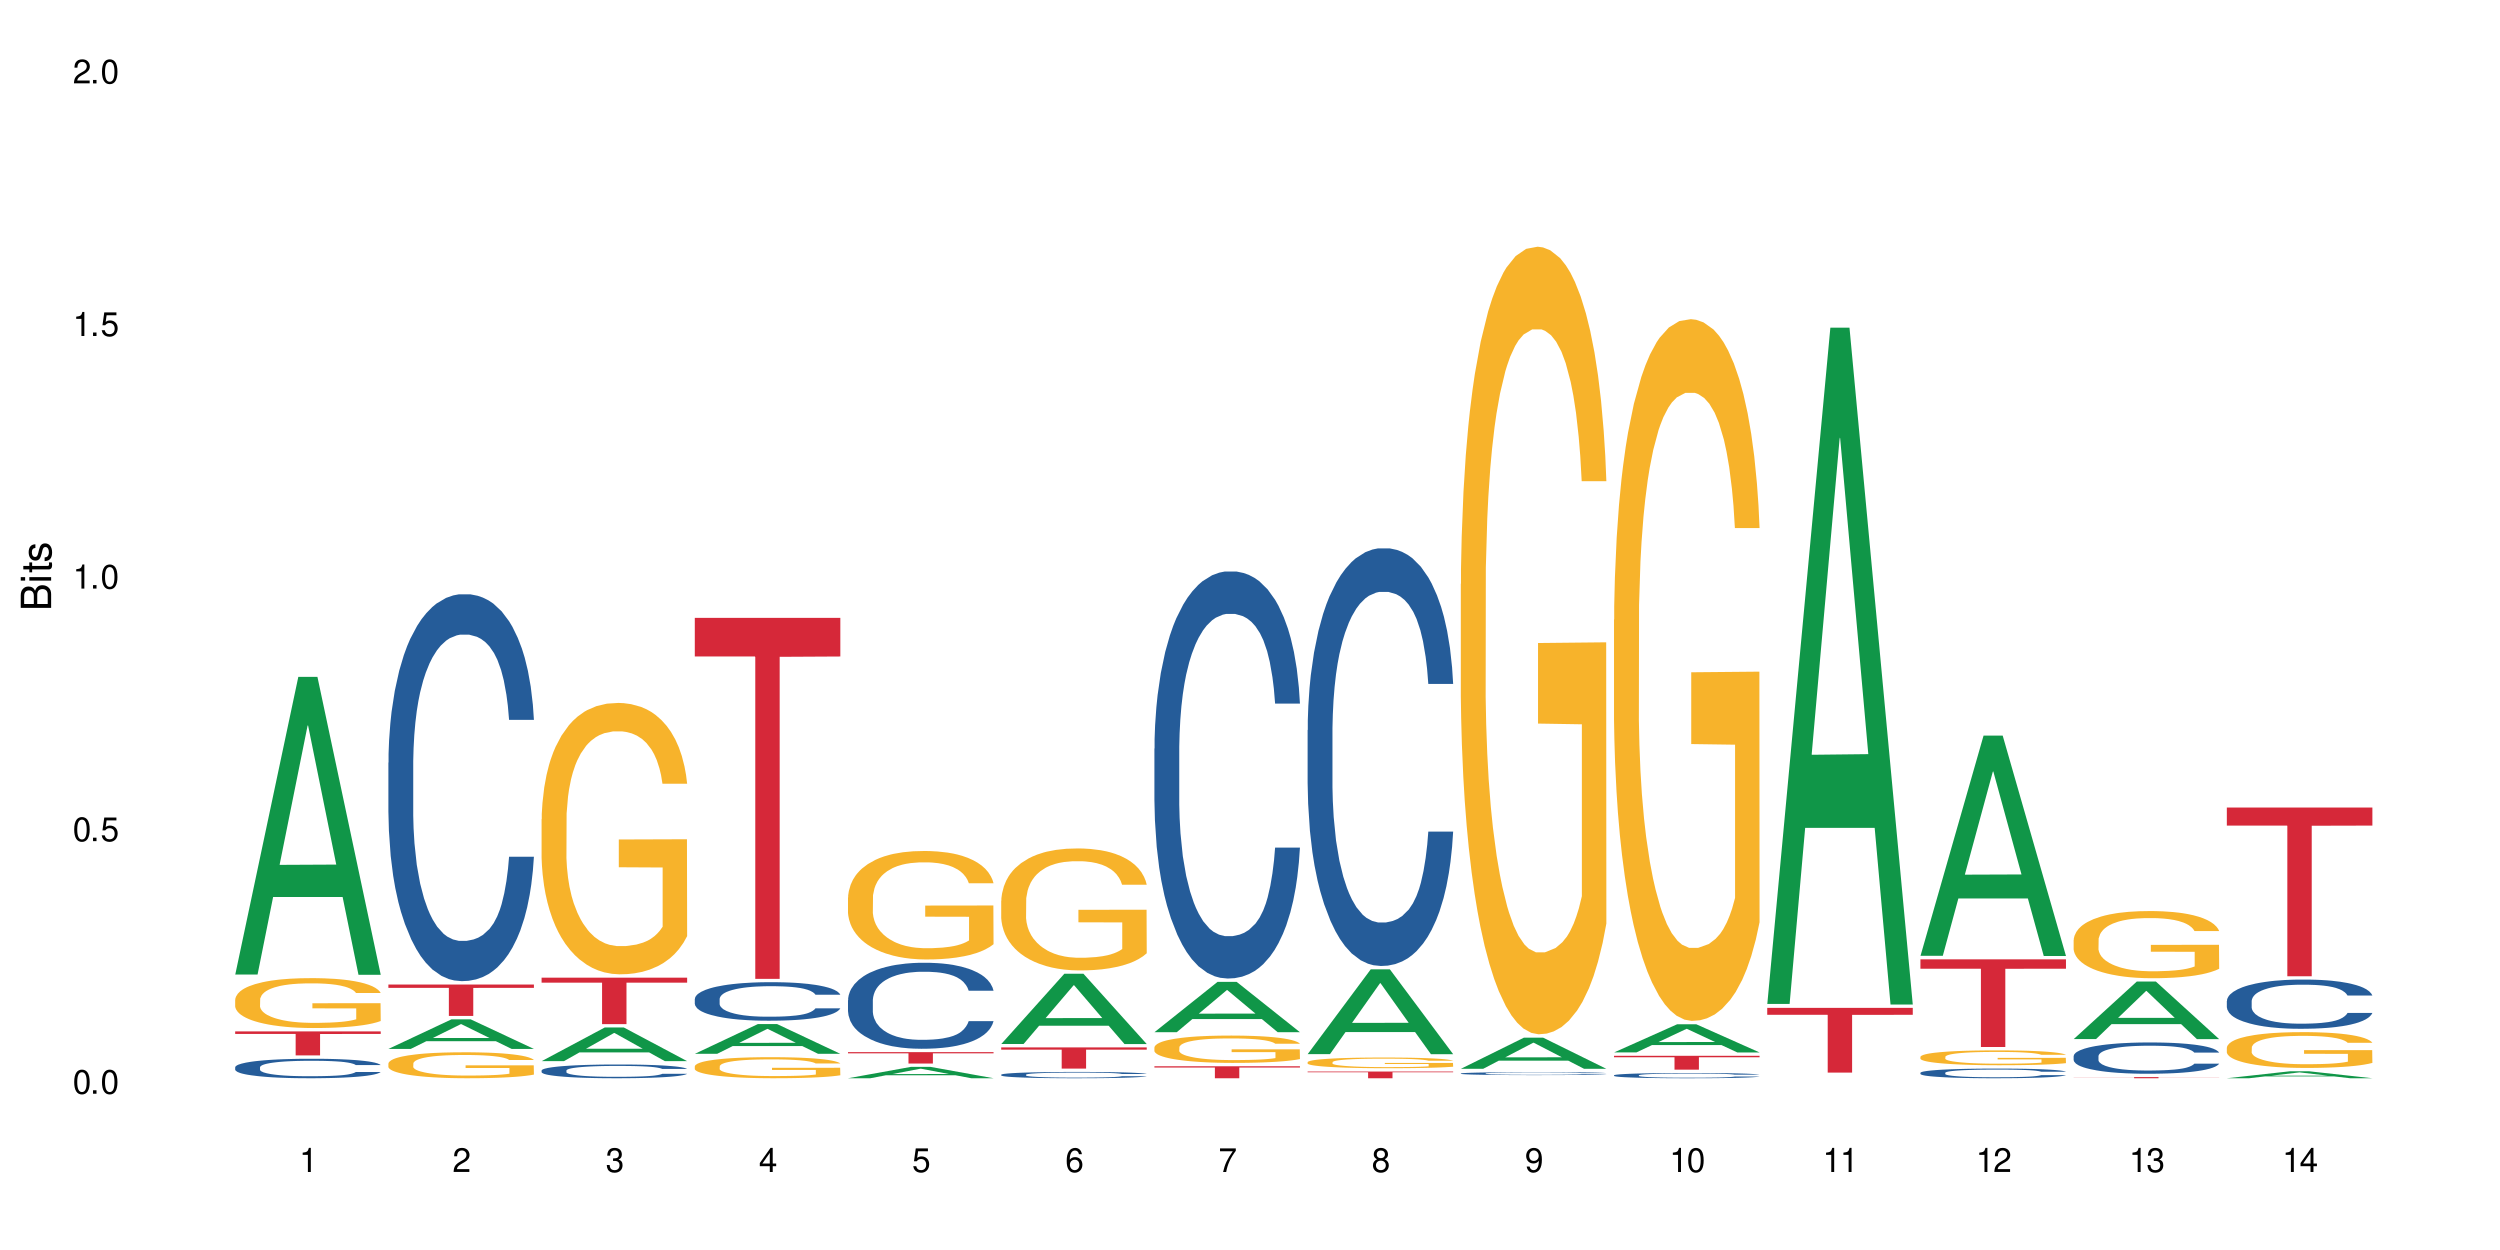 <?xml version="1.0" encoding="UTF-8"?>
<svg xmlns="http://www.w3.org/2000/svg" xmlns:xlink="http://www.w3.org/1999/xlink" width="720" height="360" viewBox="0 0 720 360">
<defs>
<g>
<g id="glyph-0-0">
</g>
<g id="glyph-0-1">
<path d="M 2.641 -6.938 C 2 -6.938 1.422 -6.656 1.078 -6.172 C 0.641 -5.562 0.406 -4.641 0.406 -3.359 C 0.406 -1.016 1.188 0.219 2.641 0.219 C 4.078 0.219 4.859 -1.016 4.859 -3.297 C 4.859 -4.641 4.656 -5.547 4.203 -6.172 C 3.844 -6.656 3.281 -6.938 2.641 -6.938 Z M 2.641 -6.188 C 3.547 -6.188 4 -5.25 4 -3.375 C 4 -1.406 3.562 -0.484 2.625 -0.484 C 1.734 -0.484 1.281 -1.438 1.281 -3.344 C 1.281 -5.25 1.734 -6.188 2.641 -6.188 Z M 2.641 -6.188 "/>
</g>
<g id="glyph-0-2">
<path d="M 1.828 -1 L 0.828 -1 L 0.828 0 L 1.828 0 Z M 1.828 -1 "/>
</g>
<g id="glyph-0-3">
<path d="M 4.562 -6.797 L 1.062 -6.797 L 0.547 -3.094 L 1.328 -3.094 C 1.719 -3.562 2.047 -3.734 2.578 -3.734 C 3.484 -3.734 4.062 -3.109 4.062 -2.094 C 4.062 -1.125 3.484 -0.531 2.578 -0.531 C 1.828 -0.531 1.375 -0.906 1.188 -1.672 L 0.328 -1.672 C 0.453 -1.109 0.547 -0.844 0.75 -0.594 C 1.125 -0.078 1.828 0.219 2.594 0.219 C 3.969 0.219 4.922 -0.781 4.922 -2.219 C 4.922 -3.562 4.031 -4.484 2.719 -4.484 C 2.25 -4.484 1.859 -4.359 1.469 -4.062 L 1.734 -5.969 L 4.562 -5.969 Z M 4.562 -6.797 "/>
</g>
<g id="glyph-0-4">
<path d="M 2.484 -4.938 L 2.484 0 L 3.328 0 L 3.328 -6.938 L 2.766 -6.938 C 2.469 -5.875 2.281 -5.734 0.984 -5.562 L 0.984 -4.938 Z M 2.484 -4.938 "/>
</g>
<g id="glyph-0-5">
<path d="M 4.859 -0.828 L 1.281 -0.828 C 1.359 -1.406 1.672 -1.781 2.5 -2.281 L 3.469 -2.828 C 4.406 -3.344 4.906 -4.062 4.906 -4.906 C 4.906 -5.484 4.672 -6.031 4.266 -6.406 C 3.859 -6.766 3.375 -6.938 2.719 -6.938 C 1.859 -6.938 1.219 -6.625 0.844 -6.031 C 0.609 -5.672 0.5 -5.234 0.484 -4.531 L 1.328 -4.531 C 1.359 -5.016 1.406 -5.281 1.531 -5.516 C 1.75 -5.938 2.188 -6.203 2.703 -6.203 C 3.469 -6.203 4.031 -5.641 4.031 -4.891 C 4.031 -4.344 3.719 -3.859 3.125 -3.516 L 2.234 -3 C 0.812 -2.172 0.406 -1.531 0.328 -0.016 L 4.859 -0.016 Z M 4.859 -0.828 "/>
</g>
<g id="glyph-0-6">
<path d="M 2.125 -3.188 L 2.578 -3.188 C 3.5 -3.188 3.984 -2.766 3.984 -1.922 C 3.984 -1.062 3.469 -0.531 2.594 -0.531 C 1.656 -0.531 1.203 -1 1.156 -2.016 L 0.312 -2.016 C 0.344 -1.453 0.438 -1.094 0.609 -0.781 C 0.953 -0.109 1.625 0.219 2.547 0.219 C 3.953 0.219 4.859 -0.625 4.859 -1.938 C 4.859 -2.828 4.516 -3.297 3.703 -3.594 C 4.344 -3.844 4.656 -4.328 4.656 -5.031 C 4.656 -6.219 3.875 -6.938 2.578 -6.938 C 1.203 -6.938 0.484 -6.172 0.453 -4.703 L 1.297 -4.703 C 1.312 -5.125 1.344 -5.359 1.453 -5.578 C 1.641 -5.969 2.062 -6.203 2.594 -6.203 C 3.344 -6.203 3.797 -5.75 3.797 -5 C 3.797 -4.516 3.609 -4.219 3.25 -4.047 C 3.016 -3.953 2.703 -3.922 2.125 -3.906 Z M 2.125 -3.188 "/>
</g>
<g id="glyph-0-7">
<path d="M 3.141 -1.672 L 3.141 0 L 3.984 0 L 3.984 -1.672 L 4.984 -1.672 L 4.984 -2.438 L 3.984 -2.438 L 3.984 -6.938 L 3.359 -6.938 L 0.266 -2.578 L 0.266 -1.672 Z M 3.141 -2.438 L 1 -2.438 L 3.141 -5.5 Z M 3.141 -2.438 "/>
</g>
<g id="glyph-0-8">
<path d="M 4.781 -5.125 C 4.609 -6.266 3.891 -6.938 2.844 -6.938 C 2.094 -6.938 1.422 -6.578 1.031 -5.953 C 0.594 -5.266 0.406 -4.422 0.406 -3.172 C 0.406 -2 0.578 -1.25 0.984 -0.641 C 1.359 -0.078 1.953 0.219 2.703 0.219 C 3.984 0.219 4.922 -0.75 4.922 -2.094 C 4.922 -3.375 4.062 -4.281 2.844 -4.281 C 2.172 -4.281 1.641 -4.031 1.281 -3.516 C 1.281 -5.234 1.828 -6.188 2.797 -6.188 C 3.391 -6.188 3.797 -5.797 3.938 -5.125 Z M 2.734 -3.531 C 3.547 -3.531 4.062 -2.953 4.062 -2.031 C 4.062 -1.156 3.484 -0.531 2.703 -0.531 C 1.922 -0.531 1.328 -1.188 1.328 -2.078 C 1.328 -2.938 1.906 -3.531 2.734 -3.531 Z M 2.734 -3.531 "/>
</g>
<g id="glyph-0-9">
<path d="M 4.984 -6.797 L 0.438 -6.797 L 0.438 -5.969 L 4.109 -5.969 C 2.5 -3.656 1.828 -2.234 1.328 0 L 2.219 0 C 2.594 -2.172 3.453 -4.047 4.984 -6.094 Z M 4.984 -6.797 "/>
</g>
<g id="glyph-0-10">
<path d="M 3.75 -3.656 C 4.469 -4.094 4.688 -4.438 4.688 -5.078 C 4.688 -6.172 3.844 -6.938 2.641 -6.938 C 1.438 -6.938 0.594 -6.172 0.594 -5.094 C 0.594 -4.438 0.812 -4.094 1.516 -3.656 C 0.734 -3.266 0.359 -2.703 0.359 -1.922 C 0.359 -0.656 1.281 0.219 2.641 0.219 C 3.984 0.219 4.922 -0.656 4.922 -1.922 C 4.922 -2.703 4.531 -3.266 3.75 -3.656 Z M 2.641 -6.188 C 3.359 -6.188 3.812 -5.75 3.812 -5.062 C 3.812 -4.406 3.344 -3.984 2.641 -3.984 C 1.922 -3.984 1.453 -4.406 1.453 -5.078 C 1.453 -5.75 1.922 -6.188 2.641 -6.188 Z M 2.641 -3.266 C 3.484 -3.266 4.062 -2.719 4.062 -1.906 C 4.062 -1.078 3.484 -0.531 2.625 -0.531 C 1.797 -0.531 1.219 -1.094 1.219 -1.906 C 1.219 -2.719 1.781 -3.266 2.641 -3.266 Z M 2.641 -3.266 "/>
</g>
<g id="glyph-0-11">
<path d="M 0.516 -1.578 C 0.672 -0.453 1.406 0.219 2.438 0.219 C 3.188 0.219 3.859 -0.141 4.266 -0.766 C 4.688 -1.453 4.891 -2.297 4.891 -3.547 C 4.891 -4.719 4.703 -5.453 4.312 -6.078 C 3.938 -6.641 3.344 -6.938 2.594 -6.938 C 1.297 -6.938 0.359 -5.969 0.359 -4.625 C 0.359 -3.344 1.234 -2.453 2.453 -2.453 C 3.094 -2.453 3.578 -2.672 4.016 -3.203 C 4 -1.484 3.469 -0.531 2.5 -0.531 C 1.906 -0.531 1.484 -0.906 1.359 -1.578 Z M 2.578 -6.203 C 3.375 -6.203 3.969 -5.531 3.969 -4.641 C 3.969 -3.797 3.391 -3.188 2.547 -3.188 C 1.734 -3.188 1.234 -3.766 1.234 -4.688 C 1.234 -5.562 1.797 -6.203 2.578 -6.203 Z M 2.578 -6.203 "/>
</g>
<g id="glyph-1-0">
</g>
<g id="glyph-1-1">
<path d="M 0 -0.953 L 0 -4.891 C 0 -5.719 -0.234 -6.344 -0.734 -6.797 C -1.188 -7.234 -1.812 -7.469 -2.5 -7.469 C -3.547 -7.469 -4.188 -7 -4.625 -5.875 C -4.984 -6.688 -5.625 -7.094 -6.531 -7.094 C -7.172 -7.094 -7.734 -6.859 -8.141 -6.391 C -8.562 -5.922 -8.75 -5.344 -8.75 -4.5 L -8.75 -0.953 Z M -4.984 -2.062 L -7.766 -2.062 L -7.766 -4.219 C -7.766 -4.844 -7.688 -5.203 -7.453 -5.5 C -7.219 -5.812 -6.859 -5.969 -6.375 -5.969 C -5.891 -5.969 -5.531 -5.812 -5.297 -5.5 C -5.062 -5.203 -4.984 -4.844 -4.984 -4.219 Z M -0.984 -2.062 L -4 -2.062 L -4 -4.781 C -4 -5.766 -3.438 -6.359 -2.484 -6.359 C -1.547 -6.359 -0.984 -5.766 -0.984 -4.781 Z M -0.984 -2.062 "/>
</g>
<g id="glyph-1-2">
<path d="M -6.281 -1.797 L -6.281 -0.797 L 0 -0.797 L 0 -1.797 Z M -8.75 -1.797 L -8.75 -0.797 L -7.484 -0.797 L -7.484 -1.797 Z M -8.75 -1.797 "/>
</g>
<g id="glyph-1-3">
<path d="M -6.281 -3.047 L -6.281 -2.016 L -8.016 -2.016 L -8.016 -1.016 L -6.281 -1.016 L -6.281 -0.172 L -5.469 -0.172 L -5.469 -1.016 L -0.719 -1.016 C -0.078 -1.016 0.281 -1.453 0.281 -2.234 C 0.281 -2.5 0.25 -2.719 0.188 -3.047 L -0.641 -3.047 C -0.609 -2.906 -0.594 -2.766 -0.594 -2.562 C -0.594 -2.141 -0.719 -2.016 -1.156 -2.016 L -5.469 -2.016 L -5.469 -3.047 Z M -6.281 -3.047 "/>
</g>
<g id="glyph-1-4">
<path d="M -4.531 -5.25 C -5.766 -5.25 -6.469 -4.422 -6.469 -2.969 C -6.469 -1.516 -5.719 -0.562 -4.547 -0.562 C -3.562 -0.562 -3.094 -1.062 -2.734 -2.562 L -2.516 -3.484 C -2.344 -4.188 -2.094 -4.469 -1.641 -4.469 C -1.047 -4.469 -0.641 -3.875 -0.641 -3 C -0.641 -2.453 -0.797 -2 -1.062 -1.75 C -1.25 -1.594 -1.422 -1.531 -1.875 -1.469 L -1.875 -0.406 C -0.422 -0.453 0.281 -1.266 0.281 -2.922 C 0.281 -4.5 -0.5 -5.516 -1.719 -5.516 C -2.656 -5.516 -3.172 -4.984 -3.469 -3.734 L -3.703 -2.766 C -3.891 -1.953 -4.156 -1.609 -4.594 -1.609 C -5.188 -1.609 -5.547 -2.125 -5.547 -2.938 C -5.547 -3.75 -5.203 -4.172 -4.531 -4.203 Z M -4.531 -5.25 "/>
</g>
</g>
</defs>
<rect x="-72" y="-36" width="864" height="432" fill="rgb(100%, 100%, 100%)" fill-opacity="1"/>
<path fill-rule="nonzero" fill="rgb(6.275%, 58.824%, 28.235%)" fill-opacity="1" d="M 67.73 280.66 L 67.777 280.578 L 85.914 194.945 L 91.422 194.945 L 109.648 280.738 L 103.242 280.738 L 98.676 258.344 L 78.656 258.344 L 74.18 280.66 L 67.73 280.66 L 80.582 249.082 L 96.84 249 L 88.734 208.965 L 88.645 208.883 L 88.555 209.125 L 80.539 249 L 80.582 249.082 Z M 67.73 280.66 "/>
<path fill-rule="nonzero" fill="rgb(14.51%, 36.078%, 60%)" fill-opacity="1" d="M 67.73 307.363 L 67.781 307.359 L 67.781 307.238 L 67.934 307.043 L 68.293 306.797 L 68.652 306.625 L 69.57 306.324 L 70.848 306.031 L 72.18 305.805 L 73.148 305.672 L 74.02 305.57 L 76.012 305.379 L 77.289 305.281 L 78.672 305.195 L 80.355 305.109 L 81.582 305.059 L 84.344 304.977 L 86.391 304.938 L 87.973 304.926 L 91.398 304.926 L 93.441 304.945 L 94.926 304.969 L 96.562 305.012 L 97.941 305.059 L 100.344 305.172 L 102.492 305.312 L 103.461 305.395 L 104.996 305.555 L 106.172 305.707 L 106.988 305.844 L 107.91 306.031 L 108.727 306.262 L 109.34 306.523 L 109.648 306.746 L 102.492 306.746 L 102.133 306.539 L 101.723 306.379 L 100.957 306.172 L 100.191 306.023 L 99.117 305.871 L 98.145 305.773 L 96.816 305.68 L 95.641 305.617 L 94.414 305.57 L 93.238 305.539 L 90.988 305.508 L 88.383 305.508 L 87.41 305.52 L 85.418 305.559 L 84.344 305.598 L 82.812 305.668 L 81.738 305.734 L 80.461 305.836 L 79.59 305.926 L 78.516 306.059 L 77.75 306.176 L 76.883 306.344 L 76.371 306.473 L 75.91 306.617 L 75.5 306.785 L 75.195 306.965 L 74.988 307.156 L 74.887 307.34 L 74.887 308.133 L 74.988 308.32 L 75.246 308.535 L 75.91 308.848 L 76.883 309.117 L 78.004 309.336 L 79.078 309.488 L 79.691 309.559 L 80.512 309.641 L 81.789 309.746 L 83.629 309.848 L 84.703 309.887 L 86.34 309.93 L 88.023 309.949 L 90.273 309.949 L 92.27 309.93 L 93.598 309.902 L 94.977 309.863 L 96.867 309.777 L 98.043 309.695 L 99.066 309.598 L 99.832 309.5 L 100.344 309.418 L 101.109 309.258 L 101.723 309.082 L 102.184 308.902 L 102.492 308.73 L 109.648 308.73 L 109.34 308.934 L 108.883 309.133 L 108.422 309.281 L 107.707 309.461 L 106.887 309.621 L 105.711 309.801 L 104.742 309.918 L 103.461 310.047 L 102.285 310.145 L 101.008 310.23 L 99.117 310.336 L 97.891 310.387 L 96.562 310.434 L 94.977 310.473 L 92.984 310.508 L 90.836 310.531 L 88.844 310.535 L 86.695 310.523 L 85.109 310.504 L 83.016 310.457 L 80.41 310.367 L 78.516 310.27 L 77.035 310.172 L 75.758 310.066 L 74.324 309.93 L 72.484 309.703 L 71.359 309.531 L 70.594 309.387 L 69.723 309.188 L 69.109 309.008 L 68.395 308.719 L 67.883 308.355 L 67.73 308.074 Z M 67.73 307.363 "/>
<path fill-rule="nonzero" fill="rgb(96.863%, 70.196%, 16.863%)" fill-opacity="1" d="M 67.73 287.859 L 67.781 287.844 L 67.781 287.582 L 67.988 286.992 L 68.496 286.18 L 69.164 285.508 L 69.879 284.984 L 70.34 284.707 L 71.105 284.312 L 71.77 284.023 L 73.457 283.434 L 75.602 282.883 L 76.777 282.648 L 78.109 282.422 L 80 282.176 L 80.867 282.082 L 83.527 281.871 L 86.543 281.742 L 89.863 281.703 L 91.398 281.715 L 93.496 281.766 L 96.355 281.91 L 97.992 282.043 L 99.27 282.176 L 100.602 282.344 L 102.234 282.609 L 103.77 282.922 L 104.996 283.238 L 106.223 283.633 L 107.246 284.051 L 108.113 284.512 L 108.883 285.062 L 109.34 285.523 L 109.648 285.98 L 102.543 285.98 L 102.133 285.523 L 101.672 285.168 L 100.906 284.734 L 100.141 284.418 L 99.375 284.168 L 97.941 283.828 L 96.715 283.617 L 95.18 283.434 L 93.699 283.316 L 92.012 283.238 L 90.988 283.211 L 88.281 283.211 L 85.828 283.305 L 84.395 283.41 L 83.375 283.512 L 81.941 283.711 L 81.074 283.867 L 80.562 283.973 L 79.027 284.379 L 78.004 284.746 L 77.445 284.996 L 76.727 285.391 L 76.215 285.746 L 75.652 286.27 L 75.348 286.664 L 74.938 287.555 L 74.887 289.918 L 75.039 290.418 L 75.348 290.957 L 75.758 291.43 L 76.371 291.926 L 76.984 292.309 L 78.059 292.82 L 78.977 293.16 L 79.691 293.383 L 81.074 293.738 L 81.637 293.855 L 82.965 294.094 L 84.344 294.277 L 86.031 294.434 L 87.309 294.512 L 89.355 294.578 L 91.961 294.578 L 95.027 294.5 L 96.969 294.395 L 98.301 294.289 L 99.168 294.199 L 100.242 294.055 L 101.008 293.922 L 101.723 293.777 L 102.594 293.555 L 102.594 290.418 L 89.969 290.406 L 89.969 288.934 L 109.598 288.922 L 109.648 294.055 L 108.574 294.41 L 107.246 294.75 L 105.969 295.012 L 104.637 295.234 L 102.746 295.484 L 101.215 295.641 L 98.863 295.824 L 96.715 295.945 L 94.465 296.023 L 92.473 296.062 L 90.121 296.074 L 88.023 296.051 L 85.777 295.969 L 83.988 295.867 L 82.352 295.734 L 80.715 295.562 L 78.672 295.289 L 77.34 295.066 L 75.961 294.789 L 74.582 294.461 L 73.355 294.105 L 72.535 293.832 L 71.719 293.516 L 70.848 293.121 L 70.031 292.676 L 69.418 292.27 L 68.855 291.809 L 68.445 291.375 L 68.039 290.785 L 67.832 290.312 L 67.73 289.906 Z M 67.73 287.859 "/>
<path fill-rule="nonzero" fill="rgb(83.922%, 15.686%, 22.353%)" fill-opacity="1" d="M 67.73 297.039 L 109.648 297.039 L 109.648 297.777 L 92.18 297.785 L 92.18 303.961 L 85.148 303.961 L 85.148 297.793 L 85.047 297.777 L 67.73 297.777 Z M 67.73 297.039 "/>
<path fill-rule="nonzero" fill="rgb(6.275%, 58.824%, 28.235%)" fill-opacity="1" d="M 111.855 302.086 L 111.898 302.078 L 130.035 293.562 L 135.543 293.562 L 153.77 302.094 L 147.367 302.094 L 142.801 299.867 L 122.781 299.867 L 118.301 302.086 L 111.855 302.086 L 124.707 298.945 L 140.961 298.938 L 132.855 294.953 L 132.766 294.945 L 132.68 294.973 L 124.66 298.938 L 124.707 298.945 Z M 111.855 302.086 "/>
<path fill-rule="nonzero" fill="rgb(14.51%, 36.078%, 60%)" fill-opacity="1" d="M 111.855 219.645 L 111.906 219.543 L 111.906 217.102 L 112.059 213.23 L 112.418 208.344 L 112.773 204.984 L 113.695 198.977 L 114.973 193.172 L 116.301 188.691 L 117.273 186.043 L 118.141 184.008 L 120.137 180.238 L 121.414 178.305 L 122.793 176.574 L 124.48 174.84 L 125.707 173.824 L 128.469 172.195 L 130.512 171.48 L 132.098 171.176 L 135.523 171.176 L 137.566 171.582 L 139.047 172.094 L 140.684 172.906 L 142.066 173.824 L 144.469 176.062 L 146.613 178.914 L 147.586 180.543 L 149.117 183.699 L 150.293 186.754 L 151.113 189.402 L 152.031 193.172 L 152.852 197.754 L 153.465 202.945 L 153.77 207.324 L 146.613 207.324 L 146.258 203.25 L 145.848 200.094 L 145.082 195.922 L 144.312 192.969 L 143.242 190.016 L 142.27 188.078 L 140.941 186.145 L 139.766 184.922 L 138.539 184.008 L 137.363 183.395 L 135.113 182.785 L 132.504 182.785 L 131.535 182.988 L 129.539 183.801 L 128.469 184.516 L 126.934 185.941 L 125.859 187.266 L 124.582 189.301 L 123.715 191.031 L 122.641 193.68 L 121.875 196.023 L 121.004 199.383 L 120.492 201.93 L 120.031 204.777 L 119.625 208.141 L 119.316 211.703 L 119.113 215.473 L 119.012 219.137 L 119.012 234.922 L 119.113 238.586 L 119.367 242.863 L 120.031 249.074 L 121.004 254.473 L 122.129 258.75 L 123.203 261.805 L 123.816 263.23 L 124.633 264.859 L 125.91 266.895 L 127.75 268.93 L 128.824 269.746 L 130.461 270.559 L 132.148 270.969 L 134.398 270.969 L 136.391 270.559 L 137.719 270.051 L 139.102 269.238 L 140.992 267.504 L 142.168 265.875 L 143.188 263.941 L 143.957 262.008 L 144.469 260.379 L 145.234 257.219 L 145.848 253.758 L 146.309 250.195 L 146.613 246.73 L 153.77 246.73 L 153.465 250.805 L 153.004 254.777 L 152.543 257.73 L 151.828 261.293 L 151.012 264.449 L 149.836 268.016 L 148.863 270.355 L 147.586 272.902 L 146.41 274.836 L 145.133 276.566 L 143.242 278.605 L 142.012 279.621 L 140.684 280.539 L 139.102 281.355 L 137.105 282.066 L 134.961 282.473 L 132.965 282.574 L 130.82 282.371 L 129.234 281.965 L 127.137 281.047 L 124.531 279.215 L 122.641 277.281 L 121.156 275.348 L 119.879 273.309 L 118.449 270.559 L 116.609 266.078 L 115.484 262.617 L 114.715 259.766 L 113.848 255.797 L 113.234 252.23 L 112.52 246.527 L 112.008 239.301 L 111.855 233.699 Z M 111.855 219.645 "/>
<path fill-rule="nonzero" fill="rgb(96.863%, 70.196%, 16.863%)" fill-opacity="1" d="M 111.855 306.258 L 111.906 306.254 L 111.906 306.117 L 112.109 305.809 L 112.621 305.387 L 113.285 305.035 L 114 304.762 L 114.461 304.621 L 115.227 304.414 L 115.891 304.266 L 117.578 303.957 L 119.727 303.672 L 120.902 303.547 L 122.23 303.43 L 124.121 303.301 L 124.992 303.254 L 127.648 303.145 L 130.664 303.078 L 133.988 303.055 L 135.523 303.062 L 137.617 303.09 L 140.48 303.164 L 142.117 303.234 L 143.395 303.301 L 144.723 303.391 L 146.359 303.527 L 147.891 303.691 L 149.117 303.855 L 150.348 304.059 L 151.367 304.277 L 152.238 304.516 L 153.004 304.805 L 153.465 305.043 L 153.77 305.281 L 146.664 305.281 L 146.258 305.043 L 145.797 304.859 L 145.031 304.633 L 144.262 304.469 L 143.496 304.34 L 142.066 304.164 L 140.84 304.055 L 139.305 303.957 L 137.82 303.895 L 136.137 303.855 L 135.113 303.84 L 132.402 303.84 L 129.949 303.891 L 128.52 303.945 L 127.496 304 L 126.066 304.102 L 125.195 304.184 L 124.684 304.238 L 123.152 304.449 L 122.129 304.641 L 121.566 304.77 L 120.852 304.977 L 120.34 305.16 L 119.777 305.434 L 119.469 305.637 L 119.062 306.102 L 119.012 307.332 L 119.164 307.59 L 119.469 307.871 L 119.879 308.117 L 120.492 308.375 L 121.105 308.574 L 122.18 308.84 L 123.102 309.02 L 123.816 309.133 L 125.195 309.32 L 125.758 309.379 L 127.086 309.504 L 128.469 309.598 L 130.152 309.68 L 131.434 309.723 L 133.477 309.758 L 136.082 309.758 L 139.152 309.715 L 141.094 309.66 L 142.422 309.605 L 143.293 309.559 L 144.363 309.484 L 145.133 309.414 L 145.848 309.34 L 146.715 309.223 L 146.715 307.59 L 134.09 307.586 L 134.09 306.82 L 153.719 306.812 L 153.77 309.484 L 152.699 309.668 L 151.367 309.844 L 150.09 309.98 L 148.762 310.098 L 146.871 310.227 L 145.336 310.309 L 142.984 310.406 L 140.84 310.465 L 138.59 310.508 L 136.594 310.527 L 134.242 310.535 L 132.148 310.52 L 129.898 310.48 L 128.109 310.426 L 126.473 310.355 L 124.84 310.27 L 122.793 310.125 L 121.465 310.008 L 120.082 309.863 L 118.703 309.695 L 117.477 309.512 L 116.66 309.367 L 115.84 309.203 L 114.973 308.996 L 114.152 308.766 L 113.539 308.555 L 112.98 308.316 L 112.57 308.09 L 112.16 307.781 L 111.957 307.535 L 111.855 307.324 Z M 111.855 306.258 "/>
<path fill-rule="nonzero" fill="rgb(83.922%, 15.686%, 22.353%)" fill-opacity="1" d="M 111.855 283.539 L 153.77 283.539 L 153.77 284.508 L 136.301 284.516 L 136.301 292.598 L 129.273 292.598 L 129.273 284.523 L 129.172 284.508 L 111.855 284.508 Z M 111.855 283.539 "/>
<path fill-rule="nonzero" fill="rgb(6.275%, 58.824%, 28.235%)" fill-opacity="1" d="M 155.977 305.605 L 156.023 305.598 L 174.16 295.918 L 179.668 295.918 L 197.895 305.613 L 191.488 305.613 L 186.922 303.082 L 166.902 303.082 L 162.426 305.605 L 155.977 305.605 L 168.828 302.035 L 185.086 302.027 L 176.98 297.5 L 176.891 297.492 L 176.801 297.52 L 168.785 302.027 L 168.828 302.035 Z M 155.977 305.605 "/>
<path fill-rule="nonzero" fill="rgb(14.51%, 36.078%, 60%)" fill-opacity="1" d="M 155.977 308.297 L 156.027 308.297 L 156.027 308.207 L 156.18 308.07 L 156.539 307.898 L 156.898 307.777 L 157.816 307.562 L 159.094 307.359 L 160.426 307.199 L 161.395 307.105 L 162.266 307.031 L 164.258 306.898 L 165.535 306.828 L 166.918 306.77 L 168.602 306.707 L 169.828 306.672 L 172.59 306.613 L 174.637 306.586 L 176.219 306.578 L 179.645 306.578 L 181.688 306.59 L 183.172 306.609 L 184.809 306.637 L 186.188 306.672 L 188.59 306.75 L 190.738 306.852 L 191.707 306.91 L 193.242 307.023 L 194.418 307.129 L 195.234 307.223 L 196.156 307.359 L 196.973 307.52 L 197.586 307.707 L 197.895 307.859 L 190.738 307.859 L 190.379 307.715 L 189.969 307.605 L 189.203 307.457 L 188.438 307.352 L 187.363 307.246 L 186.391 307.176 L 185.062 307.109 L 183.887 307.066 L 182.66 307.031 L 181.484 307.012 L 179.234 306.988 L 176.629 306.988 L 175.656 306.996 L 173.664 307.023 L 172.59 307.051 L 171.059 307.102 L 169.984 307.148 L 168.707 307.219 L 167.836 307.281 L 166.762 307.375 L 165.996 307.461 L 165.129 307.578 L 164.617 307.668 L 164.156 307.77 L 163.746 307.891 L 163.441 308.016 L 163.234 308.148 L 163.133 308.281 L 163.133 308.84 L 163.234 308.973 L 163.492 309.125 L 164.156 309.344 L 165.129 309.535 L 166.25 309.688 L 167.324 309.797 L 167.938 309.848 L 168.758 309.906 L 170.035 309.977 L 171.875 310.051 L 172.949 310.078 L 174.582 310.109 L 176.27 310.121 L 178.52 310.121 L 180.512 310.109 L 181.844 310.09 L 183.223 310.062 L 185.113 310 L 186.289 309.941 L 187.312 309.871 L 188.078 309.805 L 188.59 309.746 L 189.355 309.633 L 189.969 309.512 L 190.43 309.383 L 190.738 309.262 L 197.895 309.262 L 197.586 309.406 L 197.129 309.547 L 196.668 309.652 L 195.953 309.777 L 195.133 309.891 L 193.957 310.016 L 192.988 310.102 L 191.707 310.191 L 190.531 310.258 L 189.254 310.32 L 187.363 310.395 L 186.137 310.43 L 184.809 310.461 L 183.223 310.492 L 181.23 310.516 L 179.082 310.531 L 177.09 310.535 L 174.941 310.527 L 173.355 310.512 L 171.262 310.48 L 168.652 310.414 L 166.762 310.348 L 165.281 310.277 L 164.004 310.207 L 162.57 310.109 L 160.73 309.949 L 159.605 309.824 L 158.84 309.723 L 157.969 309.582 L 157.355 309.457 L 156.641 309.254 L 156.129 308.996 L 155.977 308.797 Z M 155.977 308.297 "/>
<path fill-rule="nonzero" fill="rgb(96.863%, 70.196%, 16.863%)" fill-opacity="1" d="M 155.977 235.918 L 156.027 235.848 L 156.027 234.422 L 156.234 231.207 L 156.742 226.781 L 157.41 223.141 L 158.125 220.285 L 158.582 218.785 L 159.352 216.645 L 160.016 215.074 L 161.703 211.863 L 163.848 208.863 L 165.023 207.578 L 166.355 206.367 L 168.246 205.008 L 169.113 204.512 L 171.773 203.367 L 174.789 202.652 L 178.109 202.441 L 179.645 202.512 L 181.742 202.797 L 184.602 203.582 L 186.238 204.297 L 187.516 205.008 L 188.848 205.938 L 190.48 207.367 L 192.016 209.078 L 193.242 210.793 L 194.469 212.934 L 195.492 215.219 L 196.359 217.715 L 197.129 220.715 L 197.586 223.211 L 197.895 225.711 L 190.789 225.711 L 190.379 223.211 L 189.918 221.285 L 189.152 218.93 L 188.387 217.215 L 187.617 215.859 L 186.188 214.004 L 184.961 212.863 L 183.426 211.863 L 181.945 211.219 L 180.258 210.793 L 179.234 210.648 L 176.527 210.648 L 174.074 211.148 L 172.641 211.719 L 171.617 212.289 L 170.188 213.363 L 169.32 214.219 L 168.809 214.789 L 167.273 217.004 L 166.25 219 L 165.688 220.355 L 164.973 222.5 L 164.461 224.426 L 163.898 227.281 L 163.594 229.422 L 163.184 234.277 L 163.133 247.125 L 163.285 249.84 L 163.594 252.766 L 164.004 255.336 L 164.617 258.047 L 165.23 260.117 L 166.305 262.902 L 167.223 264.758 L 167.938 265.973 L 169.32 267.898 L 169.883 268.543 L 171.211 269.828 L 172.59 270.824 L 174.277 271.684 L 175.555 272.109 L 177.602 272.469 L 180.207 272.469 L 183.273 272.039 L 185.215 271.469 L 186.547 270.898 L 187.414 270.398 L 188.488 269.613 L 189.254 268.898 L 189.969 268.113 L 190.84 266.898 L 190.84 249.84 L 178.215 249.77 L 178.215 241.773 L 197.844 241.703 L 197.895 269.613 L 196.82 271.539 L 195.492 273.395 L 194.215 274.824 L 192.883 276.035 L 190.992 277.395 L 189.461 278.25 L 187.109 279.25 L 184.961 279.891 L 182.711 280.32 L 180.719 280.535 L 178.367 280.605 L 176.27 280.461 L 174.023 280.035 L 172.234 279.465 L 170.598 278.75 L 168.961 277.82 L 166.918 276.324 L 165.586 275.109 L 164.207 273.609 L 162.828 271.824 L 161.602 269.898 L 160.781 268.398 L 159.965 266.688 L 159.094 264.543 L 158.277 262.117 L 157.664 259.902 L 157.102 257.406 L 156.691 255.051 L 156.285 251.836 L 156.078 249.27 L 155.977 247.055 Z M 155.977 235.918 "/>
<path fill-rule="nonzero" fill="rgb(83.922%, 15.686%, 22.353%)" fill-opacity="1" d="M 155.977 281.566 L 197.895 281.566 L 197.895 283 L 180.426 283.012 L 180.426 294.953 L 173.395 294.953 L 173.395 283.027 L 173.293 283 L 155.977 283 Z M 155.977 281.566 "/>
<path fill-rule="nonzero" fill="rgb(6.275%, 58.824%, 28.235%)" fill-opacity="1" d="M 200.102 303.496 L 200.145 303.488 L 218.281 294.926 L 223.789 294.926 L 242.016 303.504 L 235.613 303.504 L 231.047 301.266 L 211.027 301.266 L 206.547 303.496 L 200.102 303.496 L 212.953 300.34 L 229.207 300.332 L 221.102 296.328 L 221.012 296.32 L 220.926 296.344 L 212.906 300.332 L 212.953 300.34 Z M 200.102 303.496 "/>
<path fill-rule="nonzero" fill="rgb(14.51%, 36.078%, 60%)" fill-opacity="1" d="M 200.102 287.703 L 200.152 287.691 L 200.152 287.449 L 200.305 287.062 L 200.664 286.578 L 201.02 286.242 L 201.941 285.645 L 203.219 285.066 L 204.547 284.621 L 205.52 284.355 L 206.387 284.156 L 208.383 283.781 L 209.66 283.586 L 211.039 283.414 L 212.727 283.242 L 213.953 283.141 L 216.715 282.98 L 218.758 282.906 L 220.344 282.879 L 223.77 282.879 L 225.812 282.918 L 227.293 282.969 L 228.93 283.051 L 230.312 283.141 L 232.715 283.363 L 234.859 283.648 L 235.832 283.809 L 237.363 284.125 L 238.539 284.43 L 239.359 284.691 L 240.277 285.066 L 241.098 285.523 L 241.711 286.039 L 242.016 286.477 L 234.859 286.477 L 234.504 286.07 L 234.094 285.758 L 233.328 285.34 L 232.559 285.047 L 231.488 284.754 L 230.516 284.559 L 229.188 284.367 L 228.012 284.246 L 226.785 284.156 L 225.609 284.094 L 223.359 284.031 L 220.75 284.031 L 219.781 284.055 L 217.785 284.133 L 216.715 284.207 L 215.18 284.348 L 214.105 284.48 L 212.828 284.684 L 211.961 284.855 L 210.887 285.117 L 210.117 285.352 L 209.25 285.684 L 208.738 285.938 L 208.277 286.223 L 207.871 286.559 L 207.562 286.91 L 207.359 287.285 L 207.258 287.652 L 207.258 289.223 L 207.359 289.586 L 207.613 290.012 L 208.277 290.633 L 209.25 291.168 L 210.375 291.594 L 211.449 291.898 L 212.062 292.039 L 212.879 292.203 L 214.156 292.406 L 215.996 292.609 L 217.07 292.688 L 218.707 292.77 L 220.395 292.809 L 222.645 292.809 L 224.637 292.77 L 225.965 292.719 L 227.348 292.637 L 229.238 292.465 L 230.414 292.305 L 231.434 292.109 L 232.203 291.918 L 232.715 291.758 L 233.48 291.441 L 234.094 291.098 L 234.555 290.742 L 234.859 290.398 L 242.016 290.398 L 241.711 290.805 L 241.25 291.199 L 240.789 291.492 L 240.074 291.848 L 239.258 292.16 L 238.082 292.516 L 237.109 292.75 L 235.832 293.004 L 234.656 293.195 L 233.379 293.367 L 231.488 293.57 L 230.258 293.672 L 228.93 293.762 L 227.348 293.844 L 225.352 293.914 L 223.207 293.957 L 221.211 293.965 L 219.066 293.945 L 217.48 293.906 L 215.383 293.812 L 212.777 293.633 L 210.887 293.438 L 209.402 293.246 L 208.125 293.043 L 206.695 292.77 L 204.855 292.324 L 203.73 291.98 L 202.961 291.695 L 202.094 291.301 L 201.48 290.945 L 200.766 290.379 L 200.254 289.66 L 200.102 289.102 Z M 200.102 287.703 "/>
<path fill-rule="nonzero" fill="rgb(96.863%, 70.196%, 16.863%)" fill-opacity="1" d="M 200.102 307.066 L 200.152 307.059 L 200.152 306.949 L 200.355 306.699 L 200.867 306.355 L 201.531 306.074 L 202.246 305.852 L 202.707 305.734 L 203.473 305.57 L 204.137 305.449 L 205.824 305.199 L 207.973 304.965 L 209.148 304.867 L 210.477 304.773 L 212.367 304.668 L 213.238 304.629 L 215.895 304.539 L 218.91 304.484 L 222.234 304.469 L 223.77 304.473 L 225.863 304.496 L 228.727 304.555 L 230.363 304.609 L 231.641 304.668 L 232.969 304.738 L 234.605 304.848 L 236.137 304.984 L 237.363 305.117 L 238.594 305.281 L 239.613 305.461 L 240.484 305.652 L 241.25 305.887 L 241.711 306.078 L 242.016 306.273 L 234.91 306.273 L 234.504 306.078 L 234.043 305.93 L 233.277 305.746 L 232.508 305.613 L 231.742 305.508 L 230.312 305.363 L 229.082 305.277 L 227.551 305.199 L 226.066 305.148 L 224.383 305.117 L 223.359 305.105 L 220.648 305.105 L 218.195 305.145 L 216.766 305.188 L 215.742 305.23 L 214.312 305.316 L 213.441 305.383 L 212.93 305.426 L 211.398 305.598 L 210.375 305.754 L 209.812 305.859 L 209.098 306.023 L 208.586 306.172 L 208.023 306.395 L 207.715 306.562 L 207.309 306.938 L 207.258 307.938 L 207.41 308.145 L 207.715 308.375 L 208.125 308.574 L 208.738 308.785 L 209.352 308.945 L 210.426 309.16 L 211.348 309.305 L 212.062 309.398 L 213.441 309.547 L 214.004 309.598 L 215.332 309.699 L 216.715 309.777 L 218.398 309.844 L 219.68 309.875 L 221.723 309.902 L 224.328 309.902 L 227.398 309.871 L 229.34 309.824 L 230.668 309.781 L 231.539 309.742 L 232.609 309.68 L 233.379 309.625 L 234.094 309.566 L 234.961 309.469 L 234.961 308.145 L 222.336 308.141 L 222.336 307.52 L 241.965 307.516 L 242.016 309.68 L 240.941 309.832 L 239.613 309.977 L 238.336 310.086 L 237.008 310.18 L 235.117 310.285 L 233.582 310.352 L 231.23 310.43 L 229.082 310.48 L 226.836 310.512 L 224.84 310.527 L 222.488 310.535 L 220.395 310.523 L 218.145 310.488 L 216.355 310.445 L 214.719 310.391 L 213.082 310.32 L 211.039 310.203 L 209.711 310.109 L 208.328 309.992 L 206.949 309.852 L 205.723 309.703 L 204.906 309.586 L 204.086 309.453 L 203.219 309.289 L 202.398 309.098 L 201.785 308.926 L 201.223 308.734 L 200.816 308.551 L 200.406 308.301 L 200.203 308.102 L 200.102 307.93 Z M 200.102 307.066 "/>
<path fill-rule="nonzero" fill="rgb(83.922%, 15.686%, 22.353%)" fill-opacity="1" d="M 200.102 177.941 L 242.016 177.941 L 242.016 189.07 L 224.547 189.168 L 224.547 281.914 L 217.52 281.914 L 217.52 189.266 L 217.418 189.07 L 200.102 189.07 Z M 200.102 177.941 "/>
<path fill-rule="nonzero" fill="rgb(6.275%, 58.824%, 28.235%)" fill-opacity="1" d="M 244.223 310.531 L 244.27 310.527 L 262.406 307.25 L 267.914 307.25 L 286.141 310.535 L 279.734 310.535 L 275.168 309.676 L 255.148 309.676 L 250.672 310.531 L 244.223 310.531 L 257.074 309.324 L 273.332 309.32 L 265.227 307.789 L 265.137 307.785 L 265.047 307.793 L 257.031 309.32 L 257.074 309.324 Z M 244.223 310.531 "/>
<path fill-rule="nonzero" fill="rgb(14.51%, 36.078%, 60%)" fill-opacity="1" d="M 244.223 288.062 L 244.273 288.039 L 244.273 287.496 L 244.426 286.637 L 244.785 285.551 L 245.145 284.805 L 246.062 283.469 L 247.34 282.18 L 248.672 281.184 L 249.641 280.594 L 250.512 280.141 L 252.504 279.305 L 253.781 278.875 L 255.164 278.492 L 256.848 278.105 L 258.074 277.879 L 260.836 277.52 L 262.883 277.359 L 264.465 277.293 L 267.891 277.293 L 269.934 277.383 L 271.418 277.496 L 273.055 277.676 L 274.434 277.879 L 276.836 278.379 L 278.984 279.012 L 279.953 279.375 L 281.488 280.074 L 282.664 280.754 L 283.48 281.34 L 284.402 282.18 L 285.219 283.195 L 285.832 284.352 L 286.141 285.324 L 278.984 285.324 L 278.625 284.418 L 278.215 283.719 L 277.449 282.789 L 276.684 282.133 L 275.609 281.477 L 274.637 281.047 L 273.309 280.617 L 272.133 280.348 L 270.906 280.141 L 269.73 280.008 L 267.48 279.871 L 264.875 279.871 L 263.902 279.918 L 261.91 280.098 L 260.836 280.254 L 259.305 280.574 L 258.23 280.867 L 256.953 281.32 L 256.082 281.703 L 255.008 282.293 L 254.242 282.812 L 253.371 283.559 L 252.863 284.125 L 252.402 284.758 L 251.992 285.504 L 251.688 286.297 L 251.48 287.133 L 251.379 287.949 L 251.379 291.457 L 251.48 292.27 L 251.738 293.223 L 252.402 294.602 L 253.371 295.801 L 254.496 296.75 L 255.57 297.43 L 256.184 297.746 L 257.004 298.109 L 258.281 298.562 L 260.121 299.012 L 261.195 299.195 L 262.828 299.375 L 264.516 299.465 L 266.766 299.465 L 268.758 299.375 L 270.09 299.262 L 271.469 299.082 L 273.359 298.695 L 274.535 298.336 L 275.559 297.906 L 276.324 297.477 L 276.836 297.113 L 277.602 296.41 L 278.215 295.641 L 278.676 294.852 L 278.984 294.082 L 286.141 294.082 L 285.832 294.984 L 285.371 295.867 L 284.914 296.523 L 284.195 297.316 L 283.379 298.02 L 282.203 298.809 L 281.23 299.332 L 279.953 299.895 L 278.777 300.324 L 277.5 300.711 L 275.609 301.164 L 274.383 301.391 L 273.055 301.594 L 271.469 301.773 L 269.477 301.934 L 267.328 302.023 L 265.336 302.047 L 263.188 302 L 261.602 301.91 L 259.508 301.707 L 256.898 301.301 L 255.008 300.867 L 253.527 300.438 L 252.25 299.988 L 250.816 299.375 L 248.977 298.379 L 247.852 297.609 L 247.086 296.977 L 246.215 296.094 L 245.602 295.305 L 244.887 294.035 L 244.375 292.43 L 244.223 291.184 Z M 244.223 288.062 "/>
<path fill-rule="nonzero" fill="rgb(96.863%, 70.196%, 16.863%)" fill-opacity="1" d="M 244.223 258.465 L 244.273 258.438 L 244.273 257.867 L 244.477 256.582 L 244.988 254.812 L 245.652 253.359 L 246.371 252.219 L 246.828 251.617 L 247.598 250.762 L 248.262 250.133 L 249.949 248.852 L 252.094 247.652 L 253.27 247.137 L 254.602 246.652 L 256.492 246.109 L 257.359 245.91 L 260.02 245.453 L 263.035 245.168 L 266.355 245.082 L 267.891 245.113 L 269.988 245.227 L 272.848 245.539 L 274.484 245.824 L 275.762 246.109 L 277.094 246.48 L 278.727 247.051 L 280.262 247.738 L 281.488 248.422 L 282.715 249.277 L 283.738 250.191 L 284.605 251.191 L 285.371 252.391 L 285.832 253.387 L 286.141 254.387 L 279.035 254.387 L 278.625 253.387 L 278.164 252.617 L 277.398 251.676 L 276.633 250.992 L 275.863 250.449 L 274.434 249.707 L 273.207 249.25 L 271.672 248.852 L 270.191 248.594 L 268.504 248.422 L 267.48 248.367 L 264.773 248.367 L 262.32 248.566 L 260.887 248.793 L 259.863 249.023 L 258.434 249.449 L 257.566 249.793 L 257.055 250.02 L 255.52 250.906 L 254.496 251.703 L 253.934 252.246 L 253.219 253.102 L 252.707 253.871 L 252.145 255.016 L 251.84 255.871 L 251.43 257.809 L 251.379 262.945 L 251.531 264.031 L 251.84 265.199 L 252.25 266.227 L 252.863 267.312 L 253.477 268.141 L 254.547 269.254 L 255.469 269.996 L 256.184 270.48 L 257.566 271.25 L 258.129 271.508 L 259.457 272.02 L 260.836 272.422 L 262.523 272.762 L 263.801 272.934 L 265.848 273.078 L 268.453 273.078 L 271.52 272.906 L 273.461 272.676 L 274.793 272.449 L 275.66 272.25 L 276.734 271.934 L 277.5 271.648 L 278.215 271.336 L 279.086 270.852 L 279.086 264.031 L 266.461 264.004 L 266.461 260.805 L 286.09 260.777 L 286.141 271.934 L 285.066 272.707 L 283.738 273.449 L 282.461 274.02 L 281.129 274.504 L 279.238 275.047 L 277.707 275.387 L 275.355 275.789 L 273.207 276.043 L 270.957 276.215 L 268.965 276.301 L 266.613 276.328 L 264.516 276.273 L 262.27 276.102 L 260.477 275.871 L 258.844 275.586 L 257.207 275.215 L 255.164 274.617 L 253.832 274.133 L 252.453 273.531 L 251.074 272.82 L 249.848 272.051 L 249.027 271.449 L 248.211 270.766 L 247.34 269.91 L 246.523 268.938 L 245.91 268.055 L 245.348 267.055 L 244.938 266.113 L 244.531 264.828 L 244.324 263.801 L 244.223 262.918 Z M 244.223 258.465 "/>
<path fill-rule="nonzero" fill="rgb(83.922%, 15.686%, 22.353%)" fill-opacity="1" d="M 244.223 303.008 L 286.141 303.008 L 286.141 303.359 L 268.672 303.363 L 268.672 306.289 L 261.641 306.289 L 261.641 303.363 L 261.539 303.359 L 244.223 303.359 Z M 244.223 303.008 "/>
<path fill-rule="nonzero" fill="rgb(6.275%, 58.824%, 28.235%)" fill-opacity="1" d="M 288.348 300.672 L 288.391 300.652 L 306.527 280.445 L 312.035 280.445 L 330.262 300.691 L 323.859 300.691 L 319.289 295.406 L 299.273 295.406 L 294.793 300.672 L 288.348 300.672 L 301.199 293.219 L 317.453 293.199 L 309.348 283.754 L 309.258 283.734 L 309.172 283.793 L 301.152 293.199 L 301.199 293.219 Z M 288.348 300.672 "/>
<path fill-rule="nonzero" fill="rgb(14.51%, 36.078%, 60%)" fill-opacity="1" d="M 288.348 309.508 L 288.398 309.508 L 288.398 309.469 L 288.551 309.406 L 288.906 309.324 L 289.266 309.27 L 290.188 309.172 L 291.465 309.078 L 292.793 309.004 L 293.766 308.961 L 294.633 308.93 L 296.629 308.867 L 297.906 308.836 L 299.285 308.809 L 300.973 308.777 L 302.199 308.762 L 304.961 308.734 L 307.004 308.723 L 308.59 308.719 L 312.012 308.719 L 314.059 308.727 L 315.539 308.734 L 317.176 308.746 L 318.559 308.762 L 320.961 308.801 L 323.105 308.844 L 324.078 308.871 L 325.609 308.922 L 326.785 308.973 L 327.605 309.016 L 328.523 309.078 L 329.344 309.152 L 329.957 309.238 L 330.262 309.309 L 323.105 309.309 L 322.75 309.242 L 322.34 309.191 L 321.574 309.121 L 320.805 309.074 L 319.73 309.027 L 318.762 308.996 L 317.434 308.965 L 316.258 308.945 L 315.031 308.93 L 313.855 308.918 L 311.605 308.91 L 308.027 308.91 L 306.031 308.926 L 304.961 308.938 L 303.426 308.961 L 302.352 308.98 L 301.074 309.016 L 300.207 309.043 L 299.133 309.086 L 298.363 309.125 L 297.496 309.18 L 296.984 309.219 L 296.523 309.266 L 296.117 309.32 L 295.809 309.379 L 295.605 309.441 L 295.504 309.5 L 295.504 309.758 L 295.605 309.816 L 295.859 309.887 L 296.523 309.988 L 297.496 310.078 L 298.621 310.145 L 299.695 310.195 L 300.309 310.219 L 301.125 310.246 L 302.402 310.277 L 304.242 310.312 L 305.316 310.324 L 306.953 310.34 L 308.641 310.344 L 310.891 310.344 L 312.883 310.34 L 314.211 310.332 L 315.594 310.316 L 317.484 310.289 L 318.66 310.262 L 319.68 310.23 L 320.449 310.199 L 320.961 310.172 L 321.727 310.121 L 322.34 310.066 L 322.801 310.008 L 323.105 309.949 L 330.262 309.949 L 329.957 310.016 L 329.496 310.082 L 329.035 310.129 L 328.32 310.188 L 327.504 310.238 L 326.328 310.297 L 325.355 310.336 L 324.078 310.375 L 322.902 310.41 L 321.625 310.438 L 319.73 310.469 L 318.504 310.488 L 317.176 310.5 L 315.594 310.516 L 313.598 310.527 L 311.453 310.531 L 309.457 310.535 L 307.312 310.531 L 305.727 310.523 L 303.629 310.508 L 301.023 310.48 L 299.133 310.449 L 297.648 310.418 L 296.371 310.383 L 294.941 310.34 L 293.102 310.266 L 291.977 310.211 L 291.207 310.164 L 290.34 310.098 L 289.727 310.039 L 289.012 309.945 L 288.5 309.828 L 288.348 309.738 Z M 288.348 309.508 "/>
<path fill-rule="nonzero" fill="rgb(96.863%, 70.196%, 16.863%)" fill-opacity="1" d="M 288.348 259.398 L 288.398 259.367 L 288.398 258.723 L 288.602 257.281 L 289.113 255.289 L 289.777 253.652 L 290.492 252.371 L 290.953 251.695 L 291.719 250.734 L 292.383 250.027 L 294.07 248.586 L 296.219 247.238 L 297.395 246.66 L 298.723 246.113 L 300.613 245.504 L 301.484 245.277 L 304.141 244.766 L 307.156 244.445 L 310.48 244.348 L 312.012 244.379 L 314.109 244.508 L 316.973 244.863 L 318.609 245.184 L 319.887 245.504 L 321.215 245.922 L 322.852 246.562 L 324.383 247.332 L 325.609 248.102 L 326.836 249.066 L 327.859 250.094 L 328.73 251.215 L 329.496 252.562 L 329.957 253.688 L 330.262 254.809 L 323.156 254.809 L 322.75 253.688 L 322.289 252.82 L 321.523 251.762 L 320.754 250.992 L 319.988 250.383 L 318.559 249.547 L 317.328 249.035 L 315.797 248.586 L 314.312 248.297 L 312.629 248.102 L 311.605 248.039 L 308.895 248.039 L 306.441 248.262 L 305.012 248.52 L 303.988 248.777 L 302.559 249.258 L 301.688 249.645 L 301.176 249.898 L 299.645 250.895 L 298.621 251.793 L 298.059 252.402 L 297.344 253.367 L 296.832 254.23 L 296.27 255.516 L 295.961 256.477 L 295.555 258.66 L 295.504 264.438 L 295.656 265.656 L 295.961 266.969 L 296.371 268.125 L 296.984 269.344 L 297.598 270.277 L 298.672 271.527 L 299.594 272.363 L 300.309 272.906 L 301.688 273.773 L 302.25 274.062 L 303.578 274.641 L 304.961 275.09 L 306.645 275.473 L 307.926 275.668 L 309.969 275.828 L 312.574 275.828 L 315.645 275.633 L 317.586 275.379 L 318.914 275.121 L 319.785 274.895 L 320.855 274.543 L 321.625 274.223 L 322.34 273.871 L 323.207 273.324 L 323.207 265.656 L 310.582 265.621 L 310.582 262.027 L 330.211 261.996 L 330.262 274.543 L 329.188 275.41 L 327.859 276.242 L 326.582 276.887 L 325.254 277.43 L 323.363 278.039 L 321.828 278.426 L 319.477 278.875 L 317.328 279.164 L 315.082 279.355 L 313.086 279.453 L 310.734 279.484 L 308.641 279.422 L 306.391 279.227 L 304.602 278.973 L 302.965 278.652 L 301.328 278.234 L 299.285 277.559 L 297.957 277.016 L 296.574 276.34 L 295.195 275.539 L 293.969 274.672 L 293.152 273.996 L 292.332 273.227 L 291.465 272.266 L 290.645 271.176 L 290.031 270.18 L 289.469 269.055 L 289.062 267.996 L 288.652 266.555 L 288.449 265.398 L 288.348 264.402 Z M 288.348 259.398 "/>
<path fill-rule="nonzero" fill="rgb(83.922%, 15.686%, 22.353%)" fill-opacity="1" d="M 288.348 301.652 L 330.262 301.652 L 330.262 302.305 L 312.793 302.312 L 312.793 307.758 L 305.766 307.758 L 305.766 302.316 L 305.664 302.305 L 288.348 302.305 Z M 288.348 301.652 "/>
<path fill-rule="nonzero" fill="rgb(6.275%, 58.824%, 28.235%)" fill-opacity="1" d="M 332.469 297.266 L 332.512 297.254 L 350.652 282.781 L 356.16 282.781 L 374.387 297.281 L 367.98 297.281 L 363.414 293.496 L 343.395 293.496 L 338.918 297.266 L 332.469 297.266 L 345.32 291.93 L 361.578 291.918 L 353.473 285.148 L 353.383 285.137 L 353.293 285.176 L 345.277 291.918 L 345.32 291.93 Z M 332.469 297.266 "/>
<path fill-rule="nonzero" fill="rgb(14.51%, 36.078%, 60%)" fill-opacity="1" d="M 332.469 215.605 L 332.52 215.496 L 332.52 212.926 L 332.672 208.852 L 333.031 203.711 L 333.391 200.176 L 334.309 193.852 L 335.586 187.746 L 336.918 183.031 L 337.887 180.246 L 338.758 178.102 L 340.75 174.141 L 342.027 172.102 L 343.406 170.281 L 345.094 168.461 L 346.32 167.391 L 349.082 165.676 L 351.129 164.926 L 352.711 164.602 L 356.137 164.602 L 358.18 165.031 L 359.664 165.566 L 361.301 166.426 L 362.68 167.391 L 365.082 169.746 L 367.23 172.746 L 368.199 174.461 L 369.734 177.781 L 370.91 180.996 L 371.727 183.781 L 372.648 187.746 L 373.465 192.566 L 374.078 198.031 L 374.387 202.641 L 367.23 202.641 L 366.871 198.352 L 366.461 195.031 L 365.695 190.641 L 364.93 187.531 L 363.855 184.426 L 362.883 182.391 L 361.555 180.352 L 360.379 179.066 L 359.152 178.102 L 357.977 177.461 L 355.727 176.816 L 353.121 176.816 L 352.148 177.031 L 350.156 177.891 L 349.082 178.641 L 347.547 180.141 L 346.477 181.531 L 345.199 183.676 L 344.328 185.496 L 343.254 188.281 L 342.488 190.746 L 341.617 194.281 L 341.109 196.961 L 340.648 199.961 L 340.238 203.496 L 339.934 207.246 L 339.727 211.211 L 339.625 215.066 L 339.625 231.676 L 339.727 235.531 L 339.984 240.031 L 340.648 246.566 L 341.617 252.246 L 342.742 256.746 L 343.816 259.961 L 344.43 261.461 L 345.25 263.176 L 346.527 265.32 L 348.367 267.461 L 349.441 268.32 L 351.074 269.176 L 352.762 269.605 L 355.012 269.605 L 357.004 269.176 L 358.336 268.641 L 359.715 267.781 L 361.605 265.961 L 362.781 264.246 L 363.805 262.211 L 364.57 260.176 L 365.082 258.461 L 365.848 255.141 L 366.461 251.496 L 366.922 247.746 L 367.23 244.105 L 374.387 244.105 L 374.078 248.391 L 373.617 252.566 L 373.16 255.676 L 372.441 259.426 L 371.625 262.746 L 370.449 266.496 L 369.477 268.961 L 368.199 271.641 L 367.023 273.676 L 365.746 275.496 L 363.855 277.641 L 362.629 278.711 L 361.301 279.676 L 359.715 280.531 L 357.723 281.281 L 355.574 281.711 L 353.582 281.82 L 351.434 281.605 L 349.848 281.176 L 347.754 280.211 L 345.145 278.281 L 343.254 276.246 L 341.773 274.211 L 340.496 272.07 L 339.062 269.176 L 337.223 264.461 L 336.098 260.816 L 335.332 257.816 L 334.461 253.641 L 333.848 249.891 L 333.133 243.891 L 332.621 236.281 L 332.469 230.391 Z M 332.469 215.605 "/>
<path fill-rule="nonzero" fill="rgb(96.863%, 70.196%, 16.863%)" fill-opacity="1" d="M 332.469 301.617 L 332.52 301.609 L 332.52 301.465 L 332.723 301.141 L 333.234 300.695 L 333.898 300.328 L 334.617 300.039 L 335.074 299.891 L 335.844 299.672 L 336.508 299.516 L 338.195 299.191 L 340.34 298.891 L 341.516 298.762 L 342.848 298.637 L 344.738 298.5 L 345.605 298.453 L 348.266 298.336 L 351.281 298.266 L 354.602 298.242 L 356.137 298.25 L 358.23 298.277 L 361.094 298.359 L 362.73 298.43 L 364.008 298.5 L 365.336 298.594 L 366.973 298.738 L 368.508 298.91 L 369.734 299.086 L 370.961 299.301 L 371.984 299.531 L 372.852 299.781 L 373.617 300.082 L 374.078 300.336 L 374.387 300.586 L 367.281 300.586 L 366.871 300.336 L 366.41 300.141 L 365.645 299.902 L 364.879 299.73 L 364.109 299.594 L 362.68 299.406 L 361.453 299.293 L 359.918 299.191 L 358.438 299.129 L 356.75 299.086 L 355.727 299.07 L 353.02 299.07 L 350.566 299.121 L 349.133 299.176 L 348.109 299.234 L 346.68 299.344 L 345.812 299.43 L 345.301 299.488 L 343.766 299.711 L 342.742 299.91 L 342.18 300.047 L 341.465 300.262 L 340.953 300.457 L 340.391 300.746 L 340.086 300.961 L 339.676 301.449 L 339.625 302.746 L 339.777 303.016 L 340.086 303.312 L 340.496 303.57 L 341.109 303.844 L 341.723 304.055 L 342.793 304.332 L 343.715 304.52 L 344.43 304.645 L 345.812 304.836 L 346.371 304.902 L 347.703 305.031 L 349.082 305.133 L 350.77 305.219 L 352.047 305.262 L 354.094 305.297 L 356.699 305.297 L 359.766 305.254 L 361.707 305.195 L 363.039 305.141 L 363.906 305.09 L 364.98 305.008 L 365.746 304.938 L 366.461 304.859 L 367.332 304.734 L 367.332 303.016 L 354.707 303.012 L 354.707 302.203 L 374.336 302.199 L 374.387 305.008 L 373.312 305.203 L 371.984 305.391 L 370.707 305.535 L 369.375 305.656 L 367.484 305.793 L 365.953 305.879 L 363.602 305.98 L 361.453 306.043 L 359.203 306.09 L 357.211 306.109 L 354.859 306.117 L 352.762 306.102 L 350.512 306.059 L 348.723 306 L 347.09 305.93 L 345.453 305.836 L 343.406 305.684 L 342.078 305.562 L 340.699 305.41 L 339.32 305.23 L 338.094 305.039 L 337.273 304.887 L 336.457 304.715 L 335.586 304.5 L 334.77 304.254 L 334.156 304.031 L 333.594 303.781 L 333.184 303.543 L 332.777 303.219 L 332.57 302.961 L 332.469 302.738 Z M 332.469 301.617 "/>
<path fill-rule="nonzero" fill="rgb(83.922%, 15.686%, 22.353%)" fill-opacity="1" d="M 332.469 307.078 L 374.387 307.078 L 374.387 307.449 L 356.918 307.453 L 356.918 310.535 L 349.887 310.535 L 349.887 307.453 L 349.785 307.449 L 332.469 307.449 Z M 332.469 307.078 "/>
<path fill-rule="nonzero" fill="rgb(6.275%, 58.824%, 28.235%)" fill-opacity="1" d="M 376.594 303.586 L 376.637 303.562 L 394.773 279.168 L 400.281 279.168 L 418.508 303.605 L 412.105 303.605 L 407.535 297.227 L 387.52 297.227 L 383.039 303.586 L 376.594 303.586 L 389.445 294.59 L 405.699 294.566 L 397.594 283.16 L 397.504 283.137 L 397.414 283.207 L 389.398 294.566 L 389.445 294.59 Z M 376.594 303.586 "/>
<path fill-rule="nonzero" fill="rgb(14.51%, 36.078%, 60%)" fill-opacity="1" d="M 376.594 210.266 L 376.645 210.156 L 376.645 207.52 L 376.797 203.34 L 377.152 198.062 L 377.512 194.438 L 378.434 187.949 L 379.711 181.684 L 381.039 176.848 L 382.012 173.988 L 382.879 171.789 L 384.871 167.723 L 386.152 165.633 L 387.531 163.762 L 389.219 161.895 L 390.445 160.797 L 393.207 159.035 L 395.25 158.266 L 396.836 157.938 L 400.258 157.938 L 402.305 158.375 L 403.785 158.926 L 405.422 159.805 L 406.801 160.797 L 409.207 163.215 L 411.352 166.293 L 412.324 168.051 L 413.855 171.461 L 415.031 174.758 L 415.852 177.617 L 416.77 181.684 L 417.59 186.629 L 418.203 192.238 L 418.508 196.965 L 411.352 196.965 L 410.996 192.566 L 410.586 189.16 L 409.82 184.652 L 409.051 181.465 L 407.977 178.273 L 407.008 176.188 L 405.68 174.098 L 404.504 172.777 L 403.277 171.789 L 402.102 171.129 L 399.852 170.469 L 397.242 170.469 L 396.273 170.691 L 394.277 171.57 L 393.207 172.34 L 391.672 173.879 L 390.598 175.309 L 389.32 177.504 L 388.453 179.375 L 387.379 182.234 L 386.609 184.762 L 385.742 188.391 L 385.23 191.137 L 384.77 194.215 L 384.363 197.844 L 384.055 201.691 L 383.852 205.758 L 383.75 209.715 L 383.75 226.758 L 383.852 230.715 L 384.105 235.332 L 384.77 242.039 L 385.742 247.863 L 386.867 252.48 L 387.941 255.781 L 388.555 257.32 L 389.371 259.078 L 390.648 261.277 L 392.488 263.477 L 393.562 264.355 L 395.199 265.234 L 396.887 265.672 L 399.137 265.672 L 401.129 265.234 L 402.457 264.684 L 403.836 263.805 L 405.73 261.938 L 406.906 260.176 L 407.926 258.09 L 408.695 256 L 409.207 254.242 L 409.973 250.832 L 410.586 247.094 L 411.047 243.246 L 411.352 239.508 L 418.508 239.508 L 418.203 243.906 L 417.742 248.195 L 417.281 251.383 L 416.566 255.23 L 415.75 258.637 L 414.574 262.484 L 413.602 265.016 L 412.324 267.762 L 411.148 269.852 L 409.871 271.719 L 407.977 273.918 L 406.75 275.02 L 405.422 276.008 L 403.836 276.887 L 401.844 277.656 L 399.695 278.098 L 397.703 278.207 L 395.559 277.988 L 393.973 277.547 L 391.875 276.559 L 389.27 274.578 L 387.379 272.488 L 385.895 270.402 L 384.617 268.203 L 383.188 265.234 L 381.348 260.398 L 380.223 256.66 L 379.453 253.582 L 378.586 249.293 L 377.973 245.445 L 377.258 239.289 L 376.746 231.484 L 376.594 225.438 Z M 376.594 210.266 "/>
<path fill-rule="nonzero" fill="rgb(96.863%, 70.196%, 16.863%)" fill-opacity="1" d="M 376.594 305.887 L 376.645 305.887 L 376.645 305.828 L 376.848 305.703 L 377.359 305.527 L 378.023 305.383 L 378.738 305.273 L 379.199 305.211 L 379.965 305.129 L 380.629 305.066 L 382.316 304.941 L 384.465 304.82 L 385.641 304.77 L 386.969 304.723 L 388.859 304.672 L 389.73 304.648 L 392.387 304.605 L 395.402 304.578 L 398.727 304.57 L 400.258 304.57 L 402.355 304.582 L 405.219 304.613 L 406.855 304.641 L 408.133 304.672 L 409.461 304.707 L 411.098 304.762 L 412.629 304.832 L 413.855 304.898 L 415.082 304.98 L 416.105 305.07 L 416.977 305.172 L 417.742 305.289 L 418.203 305.387 L 418.508 305.484 L 411.402 305.484 L 410.996 305.387 L 410.535 305.312 L 409.766 305.219 L 409 305.152 L 408.234 305.098 L 406.801 305.023 L 405.574 304.98 L 404.043 304.941 L 402.559 304.914 L 400.871 304.898 L 399.852 304.891 L 397.141 304.891 L 394.688 304.91 L 393.258 304.934 L 392.234 304.957 L 390.801 305 L 389.934 305.031 L 389.422 305.055 L 387.891 305.141 L 386.867 305.223 L 386.305 305.273 L 385.59 305.359 L 385.078 305.434 L 384.516 305.547 L 384.207 305.633 L 383.801 305.824 L 383.75 306.328 L 383.902 306.438 L 384.207 306.551 L 384.617 306.652 L 385.23 306.758 L 385.844 306.84 L 386.918 306.949 L 387.836 307.023 L 388.555 307.07 L 389.934 307.148 L 390.496 307.172 L 391.824 307.223 L 393.207 307.262 L 394.891 307.297 L 396.172 307.312 L 398.215 307.328 L 400.82 307.328 L 403.891 307.312 L 405.832 307.289 L 407.16 307.266 L 408.031 307.246 L 409.102 307.215 L 409.871 307.188 L 410.586 307.156 L 411.453 307.109 L 411.453 306.438 L 398.828 306.434 L 398.828 306.117 L 418.457 306.117 L 418.508 307.215 L 417.434 307.289 L 416.105 307.363 L 414.828 307.422 L 413.5 307.469 L 411.609 307.523 L 410.074 307.555 L 407.723 307.594 L 405.574 307.621 L 403.328 307.637 L 401.332 307.645 L 398.98 307.648 L 396.887 307.641 L 394.637 307.625 L 392.848 307.602 L 391.211 307.574 L 389.574 307.539 L 387.531 307.48 L 386.203 307.43 L 384.82 307.371 L 383.441 307.301 L 382.215 307.227 L 381.398 307.168 L 380.578 307.102 L 379.711 307.016 L 378.891 306.918 L 378.277 306.832 L 377.715 306.734 L 377.309 306.641 L 376.898 306.516 L 376.695 306.414 L 376.594 306.328 Z M 376.594 305.887 "/>
<path fill-rule="nonzero" fill="rgb(83.922%, 15.686%, 22.353%)" fill-opacity="1" d="M 376.594 308.609 L 418.508 308.609 L 418.508 308.816 L 401.039 308.816 L 401.039 310.535 L 394.012 310.535 L 394.012 308.82 L 393.91 308.816 L 376.594 308.816 Z M 376.594 308.609 "/>
<path fill-rule="nonzero" fill="rgb(6.275%, 58.824%, 28.235%)" fill-opacity="1" d="M 420.715 307.812 L 420.758 307.805 L 438.898 298.84 L 444.406 298.84 L 462.633 307.824 L 456.227 307.824 L 451.66 305.477 L 431.641 305.477 L 427.164 307.812 L 420.715 307.812 L 433.566 304.508 L 449.824 304.5 L 441.719 300.309 L 441.629 300.301 L 441.539 300.324 L 433.523 304.5 L 433.566 304.508 Z M 420.715 307.812 "/>
<path fill-rule="nonzero" fill="rgb(14.51%, 36.078%, 60%)" fill-opacity="1" d="M 420.715 309.152 L 420.766 309.152 L 420.766 309.133 L 420.918 309.105 L 421.277 309.066 L 421.637 309.043 L 422.555 308.996 L 423.832 308.953 L 425.164 308.918 L 426.133 308.898 L 427.004 308.883 L 428.996 308.852 L 430.273 308.84 L 431.652 308.824 L 433.34 308.812 L 434.566 308.805 L 437.328 308.793 L 439.371 308.785 L 444.383 308.785 L 446.426 308.789 L 447.91 308.793 L 449.547 308.797 L 450.926 308.805 L 453.328 308.82 L 455.477 308.844 L 456.445 308.855 L 457.98 308.879 L 459.156 308.902 L 459.973 308.922 L 460.895 308.953 L 461.711 308.988 L 462.324 309.027 L 462.633 309.059 L 455.477 309.059 L 455.117 309.027 L 454.707 309.004 L 453.941 308.973 L 453.176 308.949 L 452.102 308.926 L 451.129 308.914 L 449.801 308.898 L 448.625 308.891 L 447.398 308.883 L 446.223 308.879 L 443.973 308.871 L 441.367 308.871 L 440.395 308.875 L 438.402 308.879 L 437.328 308.887 L 435.793 308.898 L 434.723 308.906 L 433.441 308.922 L 432.574 308.934 L 431.5 308.957 L 430.734 308.973 L 429.863 309 L 429.355 309.02 L 428.895 309.039 L 428.484 309.066 L 428.18 309.094 L 427.973 309.121 L 427.871 309.148 L 427.871 309.27 L 427.973 309.297 L 428.23 309.328 L 428.895 309.375 L 429.863 309.418 L 430.988 309.449 L 432.062 309.473 L 432.676 309.484 L 433.496 309.496 L 434.773 309.512 L 436.613 309.527 L 437.688 309.531 L 439.32 309.539 L 441.008 309.543 L 443.258 309.543 L 445.25 309.539 L 446.582 309.535 L 447.961 309.527 L 449.852 309.516 L 451.027 309.504 L 452.051 309.488 L 452.816 309.473 L 453.328 309.461 L 454.094 309.438 L 454.707 309.41 L 455.168 309.383 L 455.477 309.359 L 462.633 309.359 L 462.324 309.391 L 461.863 309.418 L 461.406 309.441 L 460.688 309.469 L 459.871 309.492 L 458.695 309.52 L 457.723 309.539 L 456.445 309.559 L 455.27 309.57 L 453.992 309.586 L 452.102 309.602 L 450.875 309.609 L 449.547 309.613 L 447.961 309.621 L 445.969 309.625 L 443.82 309.629 L 439.68 309.629 L 438.094 309.625 L 436 309.617 L 433.391 309.605 L 431.5 309.59 L 430.02 309.574 L 428.742 309.559 L 427.309 309.539 L 425.469 309.504 L 424.344 309.48 L 423.578 309.457 L 422.707 309.426 L 422.094 309.398 L 421.379 309.355 L 420.867 309.301 L 420.715 309.258 Z M 420.715 309.152 "/>
<path fill-rule="nonzero" fill="rgb(96.863%, 70.196%, 16.863%)" fill-opacity="1" d="M 420.715 168.203 L 420.766 167.996 L 420.766 163.852 L 420.969 154.531 L 421.48 141.688 L 422.145 131.125 L 422.863 122.836 L 423.32 118.488 L 424.09 112.273 L 424.754 107.715 L 426.441 98.395 L 428.586 89.695 L 429.762 85.965 L 431.094 82.445 L 432.984 78.508 L 433.852 77.059 L 436.512 73.742 L 439.527 71.672 L 442.848 71.051 L 444.383 71.258 L 446.477 72.086 L 449.34 74.363 L 450.977 76.438 L 452.254 78.508 L 453.582 81.199 L 455.219 85.344 L 456.754 90.316 L 457.98 95.285 L 459.207 101.5 L 460.23 108.129 L 461.098 115.379 L 461.863 124.082 L 462.324 131.332 L 462.633 138.582 L 455.527 138.582 L 455.117 131.332 L 454.656 125.738 L 453.891 118.902 L 453.125 113.93 L 452.355 109.996 L 450.926 104.609 L 449.699 101.293 L 448.164 98.395 L 446.684 96.531 L 444.996 95.285 L 443.973 94.871 L 441.266 94.871 L 438.812 96.324 L 437.379 97.98 L 436.355 99.637 L 434.926 102.746 L 434.059 105.23 L 433.547 106.887 L 432.012 113.309 L 430.988 119.109 L 430.426 123.047 L 429.711 129.258 L 429.199 134.852 L 428.637 143.137 L 428.332 149.352 L 427.922 163.438 L 427.871 200.727 L 428.023 208.598 L 428.332 217.09 L 428.742 224.547 L 429.355 232.422 L 429.969 238.426 L 431.039 246.508 L 431.961 251.891 L 432.676 255.414 L 434.059 261.008 L 434.617 262.871 L 435.949 266.602 L 437.328 269.5 L 439.016 271.984 L 440.293 273.23 L 442.336 274.266 L 444.945 274.266 L 448.012 273.023 L 449.953 271.363 L 451.285 269.707 L 452.152 268.258 L 453.227 265.977 L 453.992 263.906 L 454.707 261.629 L 455.578 258.105 L 455.578 208.598 L 442.953 208.391 L 442.953 185.191 L 462.582 184.984 L 462.633 265.977 L 461.559 271.57 L 460.23 276.957 L 458.953 281.102 L 457.621 284.621 L 455.73 288.559 L 454.195 291.043 L 451.848 293.945 L 449.699 295.809 L 447.449 297.051 L 445.457 297.672 L 443.105 297.879 L 441.008 297.465 L 438.758 296.223 L 436.969 294.566 L 435.336 292.492 L 433.699 289.801 L 431.652 285.449 L 430.324 281.93 L 428.945 277.578 L 427.566 272.398 L 426.336 266.809 L 425.52 262.457 L 424.703 257.484 L 423.832 251.27 L 423.016 244.227 L 422.402 237.805 L 421.84 230.555 L 421.43 223.719 L 421.023 214.398 L 420.816 206.941 L 420.715 200.52 Z M 420.715 168.203 "/>
<path fill-rule="nonzero" fill="rgb(6.275%, 58.824%, 28.235%)" fill-opacity="1" d="M 464.836 303.098 L 464.883 303.09 L 483.02 294.988 L 488.527 294.988 L 506.754 303.105 L 500.352 303.105 L 495.781 300.984 L 475.766 300.984 L 471.285 303.098 L 464.836 303.098 L 477.691 300.109 L 493.945 300.102 L 485.84 296.312 L 485.75 296.305 L 485.66 296.328 L 477.645 300.102 L 477.691 300.109 Z M 464.836 303.098 "/>
<path fill-rule="nonzero" fill="rgb(14.51%, 36.078%, 60%)" fill-opacity="1" d="M 464.836 309.68 L 464.891 309.676 L 464.891 309.645 L 465.043 309.59 L 465.398 309.523 L 465.758 309.48 L 466.68 309.398 L 467.957 309.32 L 469.285 309.258 L 470.258 309.223 L 471.125 309.195 L 473.117 309.145 L 474.398 309.117 L 475.777 309.094 L 477.465 309.07 L 478.691 309.055 L 481.453 309.035 L 483.496 309.023 L 485.082 309.02 L 488.504 309.02 L 490.551 309.027 L 492.031 309.031 L 493.668 309.043 L 495.047 309.055 L 497.453 309.086 L 499.598 309.125 L 500.57 309.148 L 502.102 309.191 L 503.277 309.23 L 504.098 309.27 L 505.016 309.32 L 505.836 309.383 L 506.449 309.453 L 506.754 309.512 L 499.598 309.512 L 499.242 309.457 L 498.832 309.414 L 498.066 309.355 L 497.297 309.316 L 496.223 309.277 L 495.254 309.25 L 493.926 309.223 L 492.75 309.207 L 491.523 309.195 L 490.348 309.188 L 488.098 309.176 L 485.488 309.176 L 484.52 309.18 L 482.523 309.191 L 481.453 309.203 L 479.918 309.219 L 478.844 309.238 L 477.566 309.266 L 476.695 309.289 L 475.625 309.324 L 474.855 309.359 L 473.988 309.402 L 473.477 309.438 L 473.016 309.477 L 472.609 309.523 L 472.301 309.57 L 472.098 309.621 L 471.996 309.672 L 471.996 309.887 L 472.098 309.938 L 472.352 309.996 L 473.016 310.078 L 473.988 310.152 L 475.113 310.211 L 476.188 310.254 L 476.801 310.27 L 477.617 310.293 L 478.895 310.32 L 480.734 310.348 L 481.809 310.359 L 483.445 310.371 L 485.133 310.375 L 487.383 310.375 L 489.375 310.371 L 490.703 310.363 L 492.082 310.352 L 493.977 310.328 L 495.152 310.309 L 496.172 310.281 L 496.941 310.254 L 497.453 310.234 L 498.219 310.191 L 498.832 310.145 L 499.293 310.094 L 499.598 310.047 L 506.754 310.047 L 506.449 310.102 L 505.988 310.156 L 505.527 310.195 L 504.812 310.246 L 503.996 310.289 L 502.82 310.336 L 501.848 310.367 L 500.57 310.402 L 499.395 310.43 L 498.117 310.453 L 496.223 310.48 L 494.996 310.496 L 493.668 310.508 L 492.082 310.52 L 490.09 310.527 L 487.941 310.531 L 485.949 310.535 L 483.801 310.531 L 482.219 310.527 L 480.121 310.516 L 477.516 310.488 L 475.625 310.461 L 474.141 310.438 L 472.863 310.41 L 471.434 310.371 L 469.594 310.309 L 468.469 310.262 L 467.699 310.223 L 466.832 310.172 L 466.219 310.121 L 465.504 310.043 L 464.992 309.945 L 464.836 309.871 Z M 464.836 309.68 "/>
<path fill-rule="nonzero" fill="rgb(96.863%, 70.196%, 16.863%)" fill-opacity="1" d="M 464.836 178.48 L 464.891 178.297 L 464.891 174.605 L 465.094 166.301 L 465.605 154.855 L 466.27 145.441 L 466.984 138.059 L 467.445 134.184 L 468.211 128.648 L 468.875 124.586 L 470.562 116.281 L 472.711 108.527 L 473.887 105.207 L 475.215 102.066 L 477.105 98.562 L 477.977 97.27 L 480.633 94.316 L 483.648 92.469 L 486.973 91.918 L 488.504 92.102 L 490.602 92.84 L 493.465 94.871 L 495.102 96.715 L 496.379 98.562 L 497.707 100.961 L 499.344 104.652 L 500.875 109.082 L 502.102 113.512 L 503.328 119.051 L 504.352 124.957 L 505.223 131.414 L 505.988 139.168 L 506.449 145.629 L 506.754 152.086 L 499.648 152.086 L 499.242 145.629 L 498.781 140.645 L 498.012 134.555 L 497.246 130.125 L 496.48 126.617 L 495.047 121.816 L 493.82 118.863 L 492.289 116.281 L 490.805 114.621 L 489.117 113.512 L 488.098 113.145 L 485.387 113.145 L 482.934 114.434 L 481.504 115.91 L 480.48 117.387 L 479.047 120.156 L 478.18 122.371 L 477.668 123.848 L 476.137 129.57 L 475.113 134.738 L 474.551 138.246 L 473.836 143.781 L 473.324 148.766 L 472.762 156.148 L 472.453 161.684 L 472.047 174.238 L 471.996 207.461 L 472.148 214.473 L 472.453 222.043 L 472.863 228.688 L 473.477 235.699 L 474.09 241.051 L 475.164 248.25 L 476.082 253.051 L 476.801 256.188 L 478.18 261.172 L 478.742 262.832 L 480.07 266.152 L 481.453 268.738 L 483.137 270.953 L 484.418 272.059 L 486.461 272.984 L 489.066 272.984 L 492.137 271.875 L 494.078 270.398 L 495.406 268.922 L 496.277 267.629 L 497.348 265.602 L 498.117 263.754 L 498.832 261.723 L 499.699 258.586 L 499.699 214.473 L 487.074 214.289 L 487.074 193.617 L 506.703 193.434 L 506.754 265.602 L 505.68 270.582 L 504.352 275.383 L 503.074 279.074 L 501.746 282.211 L 499.855 285.719 L 498.32 287.934 L 495.969 290.52 L 493.82 292.18 L 491.574 293.285 L 489.578 293.84 L 487.227 294.023 L 485.133 293.656 L 482.883 292.547 L 481.094 291.07 L 479.457 289.227 L 477.82 286.828 L 475.777 282.949 L 474.449 279.812 L 473.066 275.938 L 471.688 271.32 L 470.461 266.34 L 469.645 262.461 L 468.824 258.031 L 467.957 252.496 L 467.137 246.219 L 466.523 240.5 L 465.961 234.039 L 465.555 227.949 L 465.145 219.641 L 464.941 212.996 L 464.836 207.273 Z M 464.836 178.48 "/>
<path fill-rule="nonzero" fill="rgb(83.922%, 15.686%, 22.353%)" fill-opacity="1" d="M 464.836 304.066 L 506.754 304.066 L 506.754 304.496 L 489.285 304.496 L 489.285 308.059 L 482.258 308.059 L 482.258 304.5 L 482.156 304.496 L 464.836 304.496 Z M 464.836 304.066 "/>
<path fill-rule="nonzero" fill="rgb(6.275%, 58.824%, 28.235%)" fill-opacity="1" d="M 508.961 289.129 L 509.004 288.945 L 527.145 94.371 L 532.652 94.371 L 550.879 289.312 L 544.473 289.312 L 539.906 238.426 L 519.887 238.426 L 515.41 289.129 L 508.961 289.129 L 521.812 217.375 L 538.07 217.191 L 529.965 126.219 L 529.875 126.035 L 529.785 126.586 L 521.77 217.191 L 521.812 217.375 Z M 508.961 289.129 "/>
<path fill-rule="nonzero" fill="rgb(83.922%, 15.686%, 22.353%)" fill-opacity="1" d="M 508.961 290.273 L 550.879 290.273 L 550.879 292.266 L 533.406 292.285 L 533.406 308.902 L 526.379 308.902 L 526.379 292.301 L 526.277 292.266 L 508.961 292.266 Z M 508.961 290.273 "/>
<path fill-rule="nonzero" fill="rgb(6.275%, 58.824%, 28.235%)" fill-opacity="1" d="M 553.082 275.262 L 553.129 275.203 L 571.266 211.852 L 576.773 211.852 L 595 275.32 L 588.598 275.32 L 584.027 258.754 L 564.012 258.754 L 559.531 275.262 L 553.082 275.262 L 565.938 251.902 L 582.191 251.84 L 574.086 222.223 L 573.996 222.164 L 573.906 222.34 L 565.891 251.84 L 565.938 251.902 Z M 553.082 275.262 "/>
<path fill-rule="nonzero" fill="rgb(14.51%, 36.078%, 60%)" fill-opacity="1" d="M 553.082 308.961 L 553.137 308.961 L 553.137 308.898 L 553.289 308.801 L 553.645 308.68 L 554.004 308.594 L 554.926 308.445 L 556.203 308.301 L 557.531 308.188 L 558.504 308.121 L 559.371 308.07 L 561.363 307.977 L 562.645 307.93 L 564.023 307.887 L 565.711 307.844 L 566.938 307.816 L 569.695 307.777 L 571.742 307.758 L 573.328 307.75 L 576.75 307.75 L 578.797 307.762 L 580.277 307.773 L 581.914 307.793 L 583.293 307.816 L 585.695 307.871 L 587.844 307.945 L 588.816 307.984 L 590.348 308.062 L 591.523 308.141 L 592.344 308.207 L 593.262 308.301 L 594.082 308.414 L 594.695 308.543 L 595 308.652 L 587.844 308.652 L 587.484 308.551 L 587.078 308.473 L 586.312 308.367 L 585.543 308.297 L 584.469 308.223 L 583.5 308.172 L 582.172 308.125 L 580.996 308.094 L 579.766 308.07 L 578.59 308.055 L 576.344 308.039 L 573.734 308.039 L 572.766 308.047 L 570.77 308.066 L 569.695 308.082 L 568.164 308.121 L 567.09 308.152 L 565.812 308.203 L 564.941 308.246 L 563.871 308.312 L 563.102 308.371 L 562.234 308.457 L 561.723 308.52 L 561.262 308.59 L 560.855 308.676 L 560.547 308.762 L 560.344 308.855 L 560.242 308.949 L 560.242 309.344 L 560.344 309.434 L 560.598 309.543 L 561.262 309.695 L 562.234 309.832 L 563.359 309.938 L 564.434 310.016 L 565.047 310.051 L 565.863 310.09 L 567.141 310.145 L 568.98 310.195 L 570.055 310.215 L 571.691 310.234 L 573.379 310.246 L 575.625 310.246 L 577.621 310.234 L 578.949 310.223 L 580.328 310.199 L 582.223 310.156 L 583.398 310.117 L 584.418 310.07 L 585.188 310.02 L 585.695 309.98 L 586.465 309.902 L 587.078 309.812 L 587.539 309.727 L 587.844 309.641 L 595 309.641 L 594.695 309.742 L 594.234 309.84 L 593.773 309.914 L 593.059 310.004 L 592.242 310.082 L 591.066 310.172 L 590.094 310.23 L 588.816 310.293 L 587.641 310.34 L 586.363 310.383 L 584.469 310.434 L 583.242 310.461 L 581.914 310.484 L 580.328 310.504 L 578.336 310.523 L 576.188 310.531 L 574.195 310.535 L 572.047 310.531 L 570.465 310.52 L 568.367 310.496 L 565.762 310.449 L 563.871 310.402 L 562.387 310.355 L 561.109 310.305 L 559.68 310.234 L 557.836 310.121 L 556.715 310.035 L 555.945 309.965 L 555.078 309.863 L 554.465 309.777 L 553.75 309.633 L 553.238 309.453 L 553.082 309.312 Z M 553.082 308.961 "/>
<path fill-rule="nonzero" fill="rgb(96.863%, 70.196%, 16.863%)" fill-opacity="1" d="M 553.082 304.34 L 553.137 304.336 L 553.137 304.258 L 553.34 304.082 L 553.852 303.84 L 554.516 303.641 L 555.23 303.484 L 555.691 303.402 L 556.457 303.285 L 557.121 303.199 L 558.809 303.023 L 560.957 302.859 L 562.133 302.789 L 563.461 302.723 L 565.352 302.648 L 566.223 302.621 L 568.879 302.559 L 571.895 302.52 L 575.219 302.508 L 576.75 302.512 L 578.848 302.527 L 581.711 302.57 L 583.348 302.609 L 584.625 302.648 L 585.953 302.699 L 587.59 302.777 L 589.121 302.871 L 590.348 302.965 L 591.574 303.082 L 592.598 303.207 L 593.469 303.344 L 594.234 303.508 L 594.695 303.645 L 595 303.781 L 587.895 303.781 L 587.484 303.645 L 587.027 303.539 L 586.258 303.41 L 585.492 303.316 L 584.727 303.242 L 583.293 303.141 L 582.066 303.078 L 580.535 303.023 L 579.051 302.988 L 577.363 302.965 L 576.344 302.957 L 573.633 302.957 L 571.18 302.984 L 569.75 303.016 L 568.727 303.047 L 567.293 303.105 L 566.426 303.152 L 565.914 303.184 L 564.383 303.305 L 563.359 303.414 L 562.797 303.488 L 562.082 303.605 L 561.57 303.711 L 561.008 303.867 L 560.699 303.984 L 560.293 304.25 L 560.242 304.953 L 560.395 305.102 L 560.699 305.262 L 561.109 305.402 L 561.723 305.551 L 562.336 305.668 L 563.41 305.82 L 564.328 305.922 L 565.047 305.988 L 566.426 306.094 L 566.988 306.129 L 568.316 306.199 L 569.695 306.254 L 571.383 306.301 L 572.66 306.324 L 574.707 306.344 L 577.312 306.344 L 580.383 306.32 L 582.324 306.289 L 583.652 306.258 L 584.52 306.23 L 585.594 306.188 L 586.363 306.148 L 587.078 306.105 L 587.945 306.039 L 587.945 305.102 L 575.32 305.098 L 575.32 304.66 L 594.949 304.656 L 595 306.188 L 593.926 306.293 L 592.598 306.395 L 591.32 306.473 L 589.992 306.539 L 588.102 306.613 L 586.566 306.66 L 584.215 306.715 L 582.066 306.75 L 579.82 306.773 L 577.824 306.785 L 575.473 306.789 L 573.379 306.781 L 571.129 306.758 L 569.34 306.727 L 567.703 306.688 L 566.066 306.637 L 564.023 306.555 L 562.695 306.488 L 561.312 306.406 L 559.934 306.309 L 558.707 306.203 L 557.891 306.121 L 557.07 306.027 L 556.203 305.91 L 555.383 305.777 L 554.77 305.656 L 554.207 305.516 L 553.801 305.387 L 553.391 305.211 L 553.188 305.07 L 553.082 304.949 Z M 553.082 304.34 "/>
<path fill-rule="nonzero" fill="rgb(83.922%, 15.686%, 22.353%)" fill-opacity="1" d="M 553.082 276.285 L 595 276.285 L 595 278.988 L 577.531 279.012 L 577.531 301.543 L 570.504 301.543 L 570.504 279.035 L 570.402 278.988 L 553.082 278.988 Z M 553.082 276.285 "/>
<path fill-rule="nonzero" fill="rgb(6.275%, 58.824%, 28.235%)" fill-opacity="1" d="M 597.207 299.258 L 597.25 299.242 L 615.391 282.691 L 620.898 282.691 L 639.125 299.273 L 632.719 299.273 L 628.152 294.945 L 608.133 294.945 L 603.656 299.258 L 597.207 299.258 L 610.059 293.152 L 626.316 293.137 L 618.211 285.402 L 618.121 285.387 L 618.031 285.434 L 610.016 293.137 L 610.059 293.152 Z M 597.207 299.258 "/>
<path fill-rule="nonzero" fill="rgb(14.51%, 36.078%, 60%)" fill-opacity="1" d="M 597.207 304.152 L 597.258 304.145 L 597.258 303.949 L 597.41 303.633 L 597.77 303.238 L 598.125 302.969 L 599.047 302.48 L 600.324 302.012 L 601.652 301.648 L 602.625 301.438 L 603.496 301.27 L 605.488 300.965 L 606.766 300.809 L 608.145 300.672 L 609.832 300.531 L 611.059 300.449 L 613.82 300.316 L 615.863 300.258 L 617.449 300.234 L 620.875 300.234 L 622.918 300.266 L 624.402 300.309 L 626.039 300.375 L 627.418 300.449 L 629.82 300.629 L 631.969 300.859 L 632.938 300.992 L 634.473 301.246 L 635.648 301.492 L 636.465 301.707 L 637.387 302.012 L 638.203 302.383 L 638.816 302.805 L 639.125 303.156 L 631.969 303.156 L 631.609 302.828 L 631.199 302.57 L 630.434 302.234 L 629.668 301.996 L 628.594 301.758 L 627.621 301.602 L 626.293 301.445 L 625.117 301.344 L 623.891 301.27 L 622.715 301.223 L 620.465 301.172 L 617.859 301.172 L 616.887 301.188 L 614.895 301.254 L 613.82 301.312 L 612.285 301.426 L 611.215 301.535 L 609.934 301.699 L 609.066 301.84 L 607.992 302.055 L 607.227 302.242 L 606.355 302.516 L 605.848 302.719 L 605.387 302.949 L 604.977 303.223 L 604.672 303.512 L 604.465 303.816 L 604.363 304.113 L 604.363 305.387 L 604.465 305.684 L 604.723 306.031 L 605.387 306.531 L 606.355 306.969 L 607.48 307.316 L 608.555 307.562 L 609.168 307.676 L 609.988 307.809 L 611.266 307.973 L 613.105 308.141 L 614.18 308.203 L 615.812 308.27 L 617.5 308.305 L 619.75 308.305 L 621.742 308.27 L 623.074 308.23 L 624.453 308.164 L 626.344 308.023 L 627.52 307.891 L 628.543 307.734 L 629.309 307.578 L 629.82 307.445 L 630.586 307.191 L 631.199 306.91 L 631.66 306.625 L 631.969 306.344 L 639.125 306.344 L 638.816 306.672 L 638.355 306.992 L 637.898 307.234 L 637.18 307.52 L 636.363 307.777 L 635.188 308.066 L 634.215 308.254 L 632.938 308.461 L 631.762 308.617 L 630.484 308.758 L 628.594 308.922 L 627.367 309.004 L 626.039 309.078 L 624.453 309.145 L 622.461 309.199 L 620.312 309.234 L 618.32 309.242 L 616.172 309.227 L 614.586 309.191 L 612.492 309.117 L 609.883 308.969 L 607.992 308.812 L 606.512 308.656 L 605.23 308.492 L 603.801 308.27 L 601.961 307.906 L 600.836 307.629 L 600.07 307.398 L 599.199 307.078 L 598.586 306.789 L 597.871 306.328 L 597.359 305.742 L 597.207 305.289 Z M 597.207 304.152 "/>
<path fill-rule="nonzero" fill="rgb(96.863%, 70.196%, 16.863%)" fill-opacity="1" d="M 597.207 270.672 L 597.258 270.652 L 597.258 270.301 L 597.461 269.504 L 597.973 268.41 L 598.637 267.508 L 599.355 266.801 L 599.812 266.43 L 600.582 265.898 L 601.246 265.512 L 602.934 264.715 L 605.078 263.973 L 606.254 263.656 L 607.582 263.355 L 609.477 263.02 L 610.344 262.895 L 613.004 262.613 L 616.02 262.438 L 619.34 262.383 L 620.875 262.402 L 622.969 262.473 L 625.832 262.668 L 627.469 262.844 L 628.746 263.02 L 630.074 263.25 L 631.711 263.602 L 633.246 264.027 L 634.473 264.449 L 635.699 264.98 L 636.723 265.547 L 637.59 266.164 L 638.355 266.906 L 638.816 267.523 L 639.125 268.145 L 632.02 268.145 L 631.609 267.523 L 631.148 267.047 L 630.383 266.465 L 629.617 266.043 L 628.848 265.707 L 627.418 265.246 L 626.191 264.965 L 624.656 264.715 L 623.176 264.559 L 621.488 264.449 L 620.465 264.414 L 617.758 264.414 L 615.301 264.539 L 613.871 264.68 L 612.848 264.82 L 611.418 265.086 L 610.547 265.301 L 610.039 265.441 L 608.504 265.988 L 607.48 266.484 L 606.918 266.82 L 606.203 267.348 L 605.691 267.824 L 605.129 268.531 L 604.824 269.062 L 604.414 270.266 L 604.363 273.445 L 604.516 274.117 L 604.824 274.84 L 605.23 275.477 L 605.848 276.148 L 606.461 276.66 L 607.531 277.348 L 608.453 277.809 L 609.168 278.109 L 610.547 278.586 L 611.109 278.746 L 612.441 279.062 L 613.82 279.312 L 615.508 279.523 L 616.785 279.629 L 618.828 279.719 L 621.438 279.719 L 624.504 279.609 L 626.445 279.469 L 627.777 279.328 L 628.645 279.203 L 629.719 279.012 L 630.484 278.832 L 631.199 278.641 L 632.07 278.34 L 632.07 274.117 L 619.441 274.098 L 619.441 272.121 L 639.074 272.102 L 639.125 279.012 L 638.051 279.488 L 636.723 279.945 L 635.441 280.301 L 634.113 280.602 L 632.223 280.938 L 630.688 281.148 L 628.336 281.395 L 626.191 281.555 L 623.941 281.66 L 621.949 281.715 L 619.598 281.73 L 617.5 281.695 L 615.25 281.59 L 613.461 281.449 L 611.828 281.273 L 610.191 281.043 L 608.145 280.672 L 606.816 280.371 L 605.438 280 L 604.055 279.559 L 602.828 279.082 L 602.012 278.711 L 601.195 278.285 L 600.324 277.758 L 599.508 277.156 L 598.895 276.605 L 598.332 275.988 L 597.922 275.406 L 597.512 274.609 L 597.309 273.977 L 597.207 273.426 Z M 597.207 270.672 "/>
<path fill-rule="nonzero" fill="rgb(83.922%, 15.686%, 22.353%)" fill-opacity="1" d="M 597.207 310.203 L 639.125 310.203 L 639.125 310.238 L 621.652 310.238 L 621.652 310.535 L 614.625 310.535 L 614.625 310.238 L 597.207 310.238 Z M 597.207 310.203 "/>
<path fill-rule="nonzero" fill="rgb(6.275%, 58.824%, 28.235%)" fill-opacity="1" d="M 641.328 310.531 L 641.375 310.531 L 659.512 308.527 L 665.02 308.527 L 683.246 310.535 L 676.844 310.535 L 672.273 310.012 L 652.258 310.012 L 647.777 310.531 L 641.328 310.531 L 654.184 309.793 L 670.438 309.793 L 662.332 308.855 L 662.242 308.855 L 662.152 308.859 L 654.137 309.793 L 654.184 309.793 Z M 641.328 310.531 "/>
<path fill-rule="nonzero" fill="rgb(14.51%, 36.078%, 60%)" fill-opacity="1" d="M 641.328 288.285 L 641.383 288.273 L 641.383 287.965 L 641.535 287.473 L 641.891 286.848 L 642.25 286.422 L 643.172 285.656 L 644.449 284.918 L 645.777 284.348 L 646.75 284.012 L 647.617 283.754 L 649.609 283.273 L 650.891 283.027 L 652.27 282.809 L 653.957 282.586 L 655.184 282.457 L 657.941 282.25 L 659.988 282.16 L 661.574 282.121 L 664.996 282.121 L 667.043 282.172 L 668.523 282.238 L 670.16 282.34 L 671.539 282.457 L 673.941 282.742 L 676.09 283.105 L 677.062 283.312 L 678.594 283.715 L 679.77 284.102 L 680.59 284.441 L 681.508 284.918 L 682.328 285.504 L 682.941 286.164 L 683.246 286.719 L 676.09 286.719 L 675.73 286.203 L 675.324 285.801 L 674.555 285.27 L 673.789 284.895 L 672.715 284.516 L 671.746 284.27 L 670.414 284.023 L 669.242 283.871 L 668.012 283.754 L 666.836 283.676 L 664.59 283.598 L 661.98 283.598 L 661.012 283.625 L 659.016 283.727 L 657.941 283.816 L 656.41 284 L 655.336 284.168 L 654.059 284.426 L 653.188 284.648 L 652.117 284.984 L 651.348 285.281 L 650.48 285.711 L 649.969 286.031 L 649.508 286.395 L 649.102 286.824 L 648.793 287.277 L 648.59 287.754 L 648.484 288.223 L 648.484 290.23 L 648.59 290.695 L 648.844 291.242 L 649.508 292.031 L 650.48 292.719 L 651.605 293.262 L 652.68 293.648 L 653.293 293.832 L 654.109 294.039 L 655.387 294.297 L 657.227 294.555 L 658.301 294.66 L 659.938 294.762 L 661.625 294.816 L 663.871 294.816 L 665.867 294.762 L 667.195 294.699 L 668.574 294.594 L 670.469 294.375 L 671.645 294.168 L 672.664 293.922 L 673.434 293.676 L 673.941 293.469 L 674.711 293.066 L 675.324 292.625 L 675.785 292.172 L 676.09 291.734 L 683.246 291.734 L 682.941 292.25 L 682.48 292.754 L 682.02 293.133 L 681.305 293.586 L 680.484 293.988 L 679.309 294.441 L 678.34 294.738 L 677.062 295.062 L 675.887 295.309 L 674.609 295.527 L 672.715 295.785 L 671.488 295.918 L 670.16 296.031 L 668.574 296.137 L 666.582 296.227 L 664.434 296.277 L 662.441 296.293 L 660.293 296.266 L 658.711 296.215 L 656.613 296.098 L 654.008 295.863 L 652.117 295.617 L 650.633 295.371 L 649.355 295.113 L 647.926 294.762 L 646.082 294.195 L 644.961 293.754 L 644.191 293.391 L 643.324 292.887 L 642.711 292.434 L 641.996 291.707 L 641.484 290.785 L 641.328 290.074 Z M 641.328 288.285 "/>
<path fill-rule="nonzero" fill="rgb(96.863%, 70.196%, 16.863%)" fill-opacity="1" d="M 641.328 301.672 L 641.383 301.66 L 641.383 301.473 L 641.586 301.051 L 642.098 300.465 L 642.762 299.984 L 643.477 299.609 L 643.938 299.41 L 644.703 299.129 L 645.367 298.922 L 647.055 298.496 L 649.203 298.102 L 650.379 297.934 L 651.707 297.773 L 653.598 297.594 L 654.469 297.527 L 657.125 297.375 L 660.141 297.281 L 663.465 297.254 L 664.996 297.262 L 667.094 297.301 L 669.957 297.406 L 671.59 297.5 L 672.871 297.594 L 674.199 297.715 L 675.836 297.902 L 677.367 298.129 L 678.594 298.355 L 679.82 298.637 L 680.844 298.941 L 681.715 299.27 L 682.48 299.664 L 682.941 299.996 L 683.246 300.324 L 676.141 300.324 L 675.73 299.996 L 675.273 299.742 L 674.504 299.43 L 673.738 299.203 L 672.973 299.023 L 671.539 298.781 L 670.312 298.629 L 668.781 298.496 L 667.297 298.414 L 665.609 298.355 L 664.59 298.336 L 661.879 298.336 L 659.426 298.402 L 657.996 298.477 L 656.973 298.555 L 655.539 298.695 L 654.672 298.809 L 654.16 298.883 L 652.625 299.176 L 651.605 299.438 L 651.043 299.617 L 650.328 299.902 L 649.816 300.156 L 649.254 300.531 L 648.945 300.812 L 648.539 301.453 L 648.484 303.148 L 648.641 303.508 L 648.945 303.895 L 649.355 304.234 L 649.969 304.59 L 650.582 304.863 L 651.656 305.23 L 652.574 305.477 L 653.293 305.637 L 654.672 305.891 L 655.234 305.977 L 656.562 306.145 L 657.941 306.277 L 659.629 306.391 L 660.906 306.445 L 662.953 306.492 L 665.559 306.492 L 668.625 306.438 L 670.57 306.363 L 671.898 306.285 L 672.766 306.219 L 673.84 306.117 L 674.609 306.023 L 675.324 305.918 L 676.191 305.758 L 676.191 303.508 L 663.566 303.5 L 663.566 302.445 L 683.195 302.434 L 683.246 306.117 L 682.172 306.371 L 680.844 306.617 L 679.566 306.805 L 678.238 306.965 L 676.344 307.145 L 674.812 307.258 L 672.461 307.387 L 670.312 307.473 L 668.066 307.531 L 666.07 307.559 L 663.719 307.566 L 661.625 307.547 L 659.375 307.492 L 657.586 307.418 L 655.949 307.324 L 654.312 307.199 L 652.27 307.004 L 650.941 306.844 L 649.559 306.645 L 648.18 306.41 L 646.953 306.156 L 646.137 305.957 L 645.316 305.73 L 644.449 305.449 L 643.629 305.129 L 643.016 304.836 L 642.453 304.508 L 642.047 304.195 L 641.637 303.773 L 641.434 303.434 L 641.328 303.141 Z M 641.328 301.672 "/>
<path fill-rule="nonzero" fill="rgb(83.922%, 15.686%, 22.353%)" fill-opacity="1" d="M 641.328 232.57 L 683.246 232.57 L 683.246 237.77 L 665.777 237.816 L 665.777 281.16 L 658.75 281.16 L 658.75 237.863 L 658.648 237.77 L 641.328 237.77 Z M 641.328 232.57 "/>
<g fill="rgb(0%, 0%, 0%)" fill-opacity="1">
<use xlink:href="#glyph-0-1" x="20.965" y="314.993"/>
<use xlink:href="#glyph-0-2" x="25.965" y="314.993"/>
<use xlink:href="#glyph-0-1" x="28.965" y="314.993"/>
</g>
<g fill="rgb(0%, 0%, 0%)" fill-opacity="1">
<use xlink:href="#glyph-0-1" x="20.965" y="242.251"/>
<use xlink:href="#glyph-0-2" x="25.965" y="242.251"/>
<use xlink:href="#glyph-0-3" x="28.965" y="242.251"/>
</g>
<g fill="rgb(0%, 0%, 0%)" fill-opacity="1">
<use xlink:href="#glyph-0-4" x="20.965" y="169.509"/>
<use xlink:href="#glyph-0-2" x="25.965" y="169.509"/>
<use xlink:href="#glyph-0-1" x="28.965" y="169.509"/>
</g>
<g fill="rgb(0%, 0%, 0%)" fill-opacity="1">
<use xlink:href="#glyph-0-4" x="20.965" y="96.767"/>
<use xlink:href="#glyph-0-2" x="25.965" y="96.767"/>
<use xlink:href="#glyph-0-3" x="28.965" y="96.767"/>
</g>
<g fill="rgb(0%, 0%, 0%)" fill-opacity="1">
<use xlink:href="#glyph-0-5" x="20.965" y="24.024"/>
<use xlink:href="#glyph-0-2" x="25.965" y="24.024"/>
<use xlink:href="#glyph-0-1" x="28.965" y="24.024"/>
</g>
<g fill="rgb(0%, 0%, 0%)" fill-opacity="1">
<use xlink:href="#glyph-0-4" x="86.188" y="337.532"/>
</g>
<g fill="rgb(0%, 0%, 0%)" fill-opacity="1">
<use xlink:href="#glyph-0-5" x="130.312" y="337.532"/>
</g>
<g fill="rgb(0%, 0%, 0%)" fill-opacity="1">
<use xlink:href="#glyph-0-6" x="174.434" y="337.532"/>
</g>
<g fill="rgb(0%, 0%, 0%)" fill-opacity="1">
<use xlink:href="#glyph-0-7" x="218.559" y="337.532"/>
</g>
<g fill="rgb(0%, 0%, 0%)" fill-opacity="1">
<use xlink:href="#glyph-0-3" x="262.68" y="337.532"/>
</g>
<g fill="rgb(0%, 0%, 0%)" fill-opacity="1">
<use xlink:href="#glyph-0-8" x="306.805" y="337.532"/>
</g>
<g fill="rgb(0%, 0%, 0%)" fill-opacity="1">
<use xlink:href="#glyph-0-9" x="350.926" y="337.532"/>
</g>
<g fill="rgb(0%, 0%, 0%)" fill-opacity="1">
<use xlink:href="#glyph-0-10" x="395.051" y="337.532"/>
</g>
<g fill="rgb(0%, 0%, 0%)" fill-opacity="1">
<use xlink:href="#glyph-0-11" x="439.172" y="337.532"/>
</g>
<g fill="rgb(0%, 0%, 0%)" fill-opacity="1">
<use xlink:href="#glyph-0-4" x="480.797" y="337.532"/>
<use xlink:href="#glyph-0-1" x="485.797" y="337.532"/>
</g>
<g fill="rgb(0%, 0%, 0%)" fill-opacity="1">
<use xlink:href="#glyph-0-4" x="524.918" y="337.532"/>
<use xlink:href="#glyph-0-4" x="529.918" y="337.532"/>
</g>
<g fill="rgb(0%, 0%, 0%)" fill-opacity="1">
<use xlink:href="#glyph-0-4" x="569.043" y="337.532"/>
<use xlink:href="#glyph-0-5" x="574.043" y="337.532"/>
</g>
<g fill="rgb(0%, 0%, 0%)" fill-opacity="1">
<use xlink:href="#glyph-0-4" x="613.164" y="337.532"/>
<use xlink:href="#glyph-0-6" x="618.164" y="337.532"/>
</g>
<g fill="rgb(0%, 0%, 0%)" fill-opacity="1">
<use xlink:href="#glyph-0-4" x="657.289" y="337.532"/>
<use xlink:href="#glyph-0-7" x="662.289" y="337.532"/>
</g>
<g fill="rgb(0%, 0%, 0%)" fill-opacity="1">
<use xlink:href="#glyph-1-1" x="14.725" y="176.012"/>
<use xlink:href="#glyph-1-2" x="14.725" y="168.012"/>
<use xlink:href="#glyph-1-3" x="14.725" y="165.012"/>
<use xlink:href="#glyph-1-4" x="14.725" y="162.012"/>
</g>
</svg>
